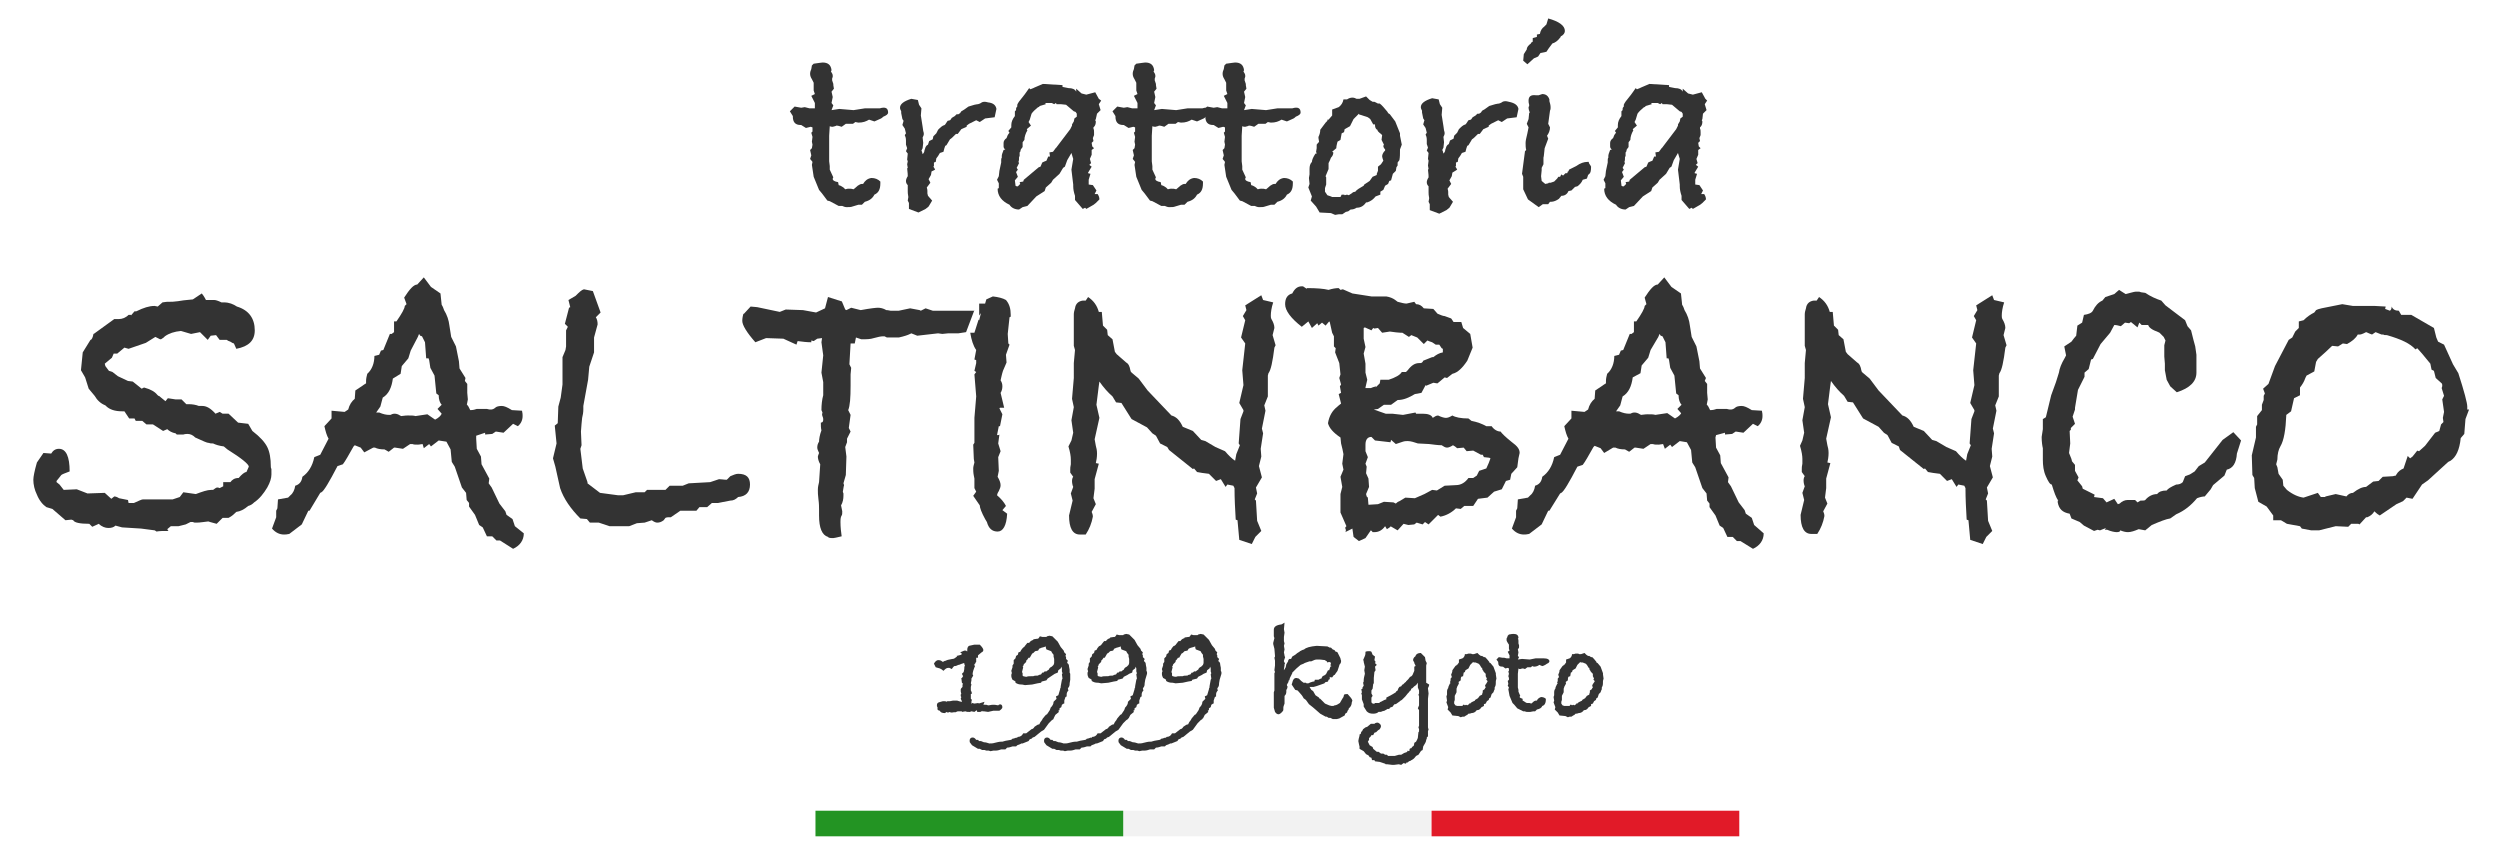 <?xml version="1.0" encoding="utf-8"?>
<!-- Generator: Adobe Illustrator 27.2.0, SVG Export Plug-In . SVG Version: 6.00 Build 0)  -->
<svg version="1.1" id="レイヤー_1" xmlns="http://www.w3.org/2000/svg" xmlns:xlink="http://www.w3.org/1999/xlink" x="0px"
	 y="0px" width="420px" height="144.4px" viewBox="0 0 420 144.4" style="enable-background:new 0 0 420 144.4;"
	 xml:space="preserve">
<style type="text/css">
	.st0{fill:#333333;}
	.st1{fill:#E11A28;}
	.st2{fill:#F2F2F2;}
	.st3{fill:#239423;}
</style>
<g>
	<g>
		<path class="st0" d="M149.2,18.9c0,0.3-0.3,0.5-0.8,0.7c-0.1,0.1-0.3,0.3-0.6,0.4c-0.4,0.2-0.7,0.3-0.9,0.4l-0.9-0.3
			c-0.5,0.3-1,0.5-1.8,0.5l-0.5-0.1l-0.4,0.3h-1.2l-0.7,0.5c-0.3-0.1-0.6-0.2-0.9-0.2c-0.1,0.1-0.3,0.1-0.6,0.2
			c-0.1,0-0.3,0-0.5-0.1l-0.1,1.6V24v1.5l0,1.6l0.1,0.8l0,0.6l0.6,1.3c-0.1,0.1-0.1,0.2-0.1,0.3c0,0.2,0.3,0.4,0.9,0.5l0.1,0.5
			l0.3,0.1l0.5,0.3l0.3,0.3c0.3-0.1,0.5-0.1,0.6-0.1c0.3,0,0.5,0,0.8,0.1c0.1-0.1,0.4-0.3,0.7-0.6c0.3-0.2,0.5-0.3,0.7-0.3
			c0,0,0.1,0,0.1,0c0.1,0,0.1,0,0.1,0c0.3-0.5,0.7-0.9,1.4-1c0.6,0,1.1,0.2,1.5,0.6v0.3c0,1-0.3,1.6-1,1.9c-0.3,0.6-0.8,1-1.6,1.2
			l-0.5,0.5h-0.6l-1,0.3c-0.2,0.1-0.6,0.1-1,0.1c-0.2,0-0.5-0.1-0.7-0.2h-0.6l-1.5-0.8l-0.4-0.1l-0.9-1.2l-0.5-0.6l-0.9-2.2l-0.3-2
			l0.1-0.5l-0.4-0.5l0.2-0.6l-0.2-0.9l0.3-0.3l0.1-0.6l-0.1-0.5l0.1-0.8l-0.2-0.7l0.2-0.2v-0.7l-0.3-0.1l-0.8,0.2l-0.8-0.5h-0.1
			c-0.9,0-1.3-0.5-1.3-1.4v-0.1l-0.5-0.8l0.8-0.8l1.1,0.2l0.6-0.1l0.8,0.2h0.9v-0.9l-0.6-1.2l0.6-0.3l-0.2-0.6l0-1.3l-0.3-0.6
			c-0.2-0.3-0.3-0.6-0.3-0.9c0-0.3,0.1-0.6,0.2-0.8l0.1-0.6l0.3-0.3c0.8-0.1,1.3-0.2,1.5-0.2c0.9,0,1.4,0.4,1.5,1.3l-0.1,0.2
			c0.2,0.3,0.3,0.5,0.3,0.7c0,0,0,0.1,0,0.2l-0.1,0.3l0,0.3l0.2,0.6l0,0.2l0.1,0.6l-0.4,0.5l0.2,0.9l-0.2,1l0.3,0.4l-0.3,0.8
			l1.3-0.2l2.4,0.2l1.9-0.3l0.6,0l0.2,0h1.7C148.8,17.9,149.2,18.2,149.2,18.9z"/>
		<path class="st0" d="M167.4,18.3l-0.3,1.4l-1.6,0.2l-0.9,0.6l-0.6-0.3l-0.6,0.3l-0.6,0.3l-0.4,0.3l0,0.2l-0.9,0.4l-0.6,0.8h-0.3
			c-0.5,0.5-0.8,0.8-1,0.9l-0.6,1l-0.2,0.1c-0.1,0.2-0.2,0.6-0.3,1l-0.6,0.2l-0.3,0.5l-0.3,0.4l-0.1,0.6l-0.3,0.1v0.6l-0.1,0.1
			c0.1,0.1,0.2,0.3,0.3,0.5l-0.6,0.3l-0.1,0.6l-0.4,0.7l0.3,0.6l-0.6,0.8c0.1,0.3,0.1,0.5,0.1,0.6c0,0,0,0.1,0,0.2
			c0,0.1,0,0.2,0,0.2l0.1,0.4l0.7,0.8l-0.6,1l-0.5,0.4l-1.2,0.6l-1.6-0.6v-1l-0.2-0.4l0.1-0.6c-0.1-0.5-0.1-0.8-0.1-1
			c0-0.1,0-0.2,0-0.3c0-0.1,0-0.2,0-0.3l0-0.4c-0.2-0.2-0.3-0.4-0.3-0.7c0-0.2,0.1-0.5,0.3-0.8c0-0.1,0-0.6-0.1-1.3l0.1-0.1
			l-0.1-0.6l0.1-0.5l-0.1-0.3l0.1-1l-0.3-0.4l0.2-0.5l-0.2-0.6c0-0.2,0-0.4,0-0.7c0-0.4-0.1-0.7-0.2-0.9l0.2-0.3l-0.2-0.8l-0.4-0.6
			l0.2-0.7l-0.2-0.3l-0.2-1v-0.3c-0.1-0.2-0.2-0.4-0.2-0.6c0-0.6,0.6-1.1,1.9-1.5l1.1,0.2l0.2,0.8l0.4,0.6l-0.1,1.2
			c0.1,0.6,0.2,1.2,0.3,1.9l0.1,0.7c0,0.1,0.1,0.2,0.1,0.5c0,0.2-0.1,0.4-0.2,0.6l0.1,0.9l-0.1,0.9l-0.2,0.4l0.1,0.2l0.1,0.4
			c0.2-0.2,0.3-0.4,0.3-0.6l0.2-0.6c0.1-0.2,0.2-0.3,0.4-0.4l0.2-0.6l0.6-0.3l0.1-0.5l0.5-0.5l0.3-0.6c0.4-0.4,0.7-0.7,1.1-0.8
			l0.1-0.1l0.4-0.6l0.4-0.1l0.1-0.1l0.2-0.3l0.5-0.3l0.3-0.3l0.3,0l0.3-0.2l0.2-0.3l0.5-0.3l0.7-0.5l1-0.3c0.4-0.1,0.6-0.1,0.6-0.1
			v0c0,0,0,0,0,0h0c0.1,0,0.3-0.1,0.5-0.2c0.1-0.1,0.3-0.2,0.6-0.2c0.1,0,0.3,0,0.6,0.1C166.9,17.3,167.3,17.7,167.4,18.3z"/>
		<path class="st0" d="M185,16.9l-0.4,0.6l0.3,1l-0.6,0.6l-0.2,0.9l-0.1,0.2l0.1,0.2c0,0.4-0.1,0.7-0.3,0.9l-0.1,0.1v0.2
			c0.1,0.2,0.1,0.4,0.1,0.6c0,0.1,0,0.2,0,0.3l0,0.2l-0.2,0.5l0.1,0.5l-0.3,0.3l0.1,0.6l0.3,0.3l-0.4,0.3V26l-0.3,0.7l0.2,0.7
			l-0.3,0.3l0.4,0.3l-0.6,1l0,0.1l0.4,0.1l-0.3,1v0.2c0,0.2,0,0.4,0,0.5l0,0.1l0.7,0.1l0.6,0.9l-0.3,0.6l0.5,0
			c0.2,0.3,0.3,0.6,0.3,0.9l-0.6,0.6c-0.2,0.2-0.5,0.4-0.9,0.6l-0.7,0.4l-0.2-0.2l-0.4,0.2l-1.3-1.5v-0.7c-0.2-0.6-0.3-1.1-0.3-1.6
			V31l-0.3-2.5l0.3-1.8l-0.3-1l-0.7,1.2l-0.4,1.1l-0.3,0.2l-0.6,1l-1.1,1l-0.3,0.5l-0.9,0.8l-0.2,0.6l-1.4,0.9l-1.5,1.6l-0.8,0.2
			l-0.6,0.4c-0.7,0-1.3-0.3-1.6-0.8c-1.3-0.6-2-1.5-2-2.7l0.2-0.1l0-0.3l0-0.5l-0.3-0.6l0.3-0.6l0.1-0.9l0.3-1.4c0,0,0-0.1,0-0.2
			c0-0.1,0-0.1,0-0.2c0-0.1,0-0.3,0.1-0.4c0-0.1,0-0.2,0-0.3c0-0.2,0.1-0.5,0.3-1l0.3-0.1c-0.2-0.1-0.3-0.3-0.3-0.5
			c0-0.1,0-0.2,0-0.3c0-0.1,0-0.2,0-0.3c0-0.3,0.2-0.6,0.5-0.8c0.1-0.3,0.2-0.6,0.5-0.9l-0.2-0.3l0.5-0.6V21c0-0.5,0.2-1,0.6-1.5
			l0-0.8l0.2-0.2c0,0,0-0.1,0-0.1c0-0.1,0-0.1,0-0.1c0-0.2,0.1-0.3,0.2-0.4v-0.3c0.1-0.3,0.4-0.7,0.9-1.3c0.5-0.6,0.8-1.1,1.1-1.5
			l0.2,0.2l0.5-0.2l0.2-0.1l1.4-0.6l3.3,0.2v0.3l1,0.2c0.7,0,1.1,0.2,1.3,0.6c0-0.1,0-0.2,0-0.3c0-0.1,0-0.1,0-0.2l0.9,0.8l0.8,0.2
			l1.5-0.4l0.6,1.1L185,16.9z M180.9,19.1l-0.2-0.3l-0.3-0.1l-1.3-1.1l-0.9-0.1h-0.7l-0.1-0.2l-0.3,0.2l-0.4-0.2h-1.1l0.1,0.2
			l-1,0.3l-0.2,0.2l-0.1,0c-0.5,0.4-0.9,0.8-1.1,1.1l-0.3,1l-0.2,0.4l0.4,0.6l-0.7,0.6l0.1,0.2c-0.3,0.5-0.5,1.1-0.5,1.6l-0.3,0.4
			l0,0.8l-0.3,0.4l-0.1,0.4l-0.1,0.1v0.6l-0.1,0.2c0,0.3,0,0.6-0.1,0.8l0.1,0.2l-0.4,0.8l0.2,0.3l-0.3,0.4l0.3,0.8l-0.5,0.6l0.1,0.8
			v0.1l0.2,0.1l0.2,0c0.1-0.1,0.3-0.3,0.4-0.4l-0.1-0.3l0.6-0.1l0.1-0.3l2.5-2.1l0.3-0.1l0.3-0.7c0.2-0.1,0.4-0.2,0.7-0.3l0.3-0.7
			l0.3,0l-0.1-0.7l0.6-0.1c0.1-0.1,0.2-0.3,0.3-0.4c0.1-0.2,0.3-0.3,0.4-0.5l2.2-2.9l0.3-0.6l0-0.2l0.3-0.5l0.1-0.5l0.4-0.3
			L180.9,19.1z"/>
		<path class="st0" d="M203.4,18.9c0,0.3-0.3,0.5-0.8,0.7c-0.1,0.1-0.3,0.3-0.6,0.4c-0.4,0.2-0.7,0.3-0.9,0.4l-0.9-0.3
			c-0.5,0.3-1,0.5-1.8,0.5l-0.5-0.1l-0.4,0.3h-1.2l-0.7,0.5c-0.3-0.1-0.6-0.2-0.9-0.2c-0.1,0.1-0.3,0.1-0.6,0.2
			c-0.1,0-0.3,0-0.5-0.1l-0.1,1.6V24v1.5l0,1.6l0.1,0.8l0,0.6l0.6,1.3c-0.1,0.1-0.1,0.2-0.1,0.3c0,0.2,0.3,0.4,0.9,0.5l0.1,0.5
			l0.3,0.1l0.5,0.3l0.3,0.3c0.3-0.1,0.5-0.1,0.6-0.1c0.3,0,0.5,0,0.8,0.1c0.1-0.1,0.4-0.3,0.7-0.6c0.3-0.2,0.5-0.3,0.7-0.3
			c0,0,0.1,0,0.1,0c0.1,0,0.1,0,0.1,0c0.3-0.5,0.7-0.9,1.4-1c0.6,0,1.1,0.2,1.5,0.6v0.3c0,1-0.3,1.6-1,1.9c-0.3,0.6-0.8,1-1.6,1.2
			l-0.5,0.5h-0.6l-1,0.3c-0.2,0.1-0.6,0.1-1,0.1c-0.2,0-0.5-0.1-0.7-0.2h-0.6l-1.5-0.8l-0.4-0.1l-0.9-1.2l-0.5-0.6l-0.9-2.2l-0.3-2
			l0.1-0.5l-0.4-0.5l0.2-0.6l-0.2-0.9l0.3-0.3l0.1-0.6l-0.1-0.5l0.1-0.8l-0.2-0.7l0.2-0.2v-0.7l-0.3-0.1l-0.8,0.2l-0.8-0.5h-0.1
			c-0.9,0-1.3-0.5-1.3-1.4v-0.1l-0.5-0.8l0.8-0.8l1.1,0.2l0.6-0.1l0.8,0.2h0.9v-0.9l-0.6-1.2l0.6-0.3l-0.2-0.6l0-1.3l-0.3-0.6
			c-0.2-0.3-0.3-0.6-0.3-0.9c0-0.3,0.1-0.6,0.2-0.8l0.1-0.6l0.3-0.3c0.8-0.1,1.3-0.2,1.5-0.2c0.9,0,1.4,0.4,1.5,1.3l-0.1,0.2
			c0.2,0.3,0.3,0.5,0.3,0.7c0,0,0,0.1,0,0.2l-0.1,0.3l0,0.3l0.2,0.6l0,0.2l0.1,0.6l-0.4,0.5l0.2,0.9l-0.2,1l0.3,0.4l-0.3,0.8
			l1.3-0.2l2.4,0.2l1.9-0.3l0.6,0l0.2,0h1.7C202.9,17.9,203.4,18.2,203.4,18.9z"/>
		<path class="st0" d="M218.5,18.9c0,0.3-0.3,0.5-0.8,0.7c-0.1,0.1-0.3,0.3-0.6,0.4c-0.4,0.2-0.7,0.3-0.9,0.4l-0.9-0.3
			c-0.5,0.3-1,0.5-1.8,0.5l-0.5-0.1l-0.4,0.3h-1.2l-0.7,0.5c-0.3-0.1-0.6-0.2-0.9-0.2c-0.1,0.1-0.3,0.1-0.6,0.2
			c-0.1,0-0.3,0-0.5-0.1l-0.1,1.6V24v1.5l0,1.6l0.1,0.8l0,0.6l0.6,1.3c-0.1,0.1-0.1,0.2-0.1,0.3c0,0.2,0.3,0.4,0.9,0.5l0.1,0.5
			l0.3,0.1l0.5,0.3l0.3,0.3c0.3-0.1,0.5-0.1,0.6-0.1c0.3,0,0.5,0,0.8,0.1c0.1-0.1,0.4-0.3,0.7-0.6c0.3-0.2,0.5-0.3,0.7-0.3
			c0,0,0.1,0,0.1,0c0.1,0,0.1,0,0.1,0c0.3-0.5,0.7-0.9,1.4-1c0.6,0,1.1,0.2,1.5,0.6v0.3c0,1-0.3,1.6-1,1.9c-0.3,0.6-0.8,1-1.6,1.2
			l-0.5,0.5h-0.6l-1,0.3c-0.2,0.1-0.6,0.1-1,0.1c-0.2,0-0.5-0.1-0.7-0.2h-0.6l-1.5-0.8l-0.4-0.1l-0.9-1.2l-0.5-0.6l-0.9-2.2l-0.3-2
			l0.1-0.5l-0.4-0.5l0.2-0.6l-0.2-0.9l0.3-0.3l0.1-0.6l-0.1-0.5l0.1-0.8l-0.2-0.7l0.2-0.2v-0.7l-0.3-0.1l-0.8,0.2l-0.8-0.5h-0.1
			c-0.9,0-1.3-0.5-1.3-1.4v-0.1l-0.5-0.8l0.8-0.8l1.1,0.2l0.6-0.1l0.8,0.2h0.9v-0.9l-0.6-1.2l0.6-0.3l-0.2-0.6l0-1.3l-0.3-0.6
			c-0.2-0.3-0.3-0.6-0.3-0.9c0-0.3,0.1-0.6,0.2-0.8l0.1-0.6l0.3-0.3c0.8-0.1,1.3-0.2,1.5-0.2c0.9,0,1.4,0.4,1.5,1.3l-0.1,0.2
			c0.2,0.3,0.3,0.5,0.3,0.7c0,0,0,0.1,0,0.2l-0.1,0.3l0,0.3l0.2,0.6l0,0.2l0.1,0.6l-0.4,0.5l0.2,0.9l-0.2,1l0.3,0.4l-0.3,0.8
			l1.3-0.2l2.4,0.2l1.9-0.3l0.6,0l0.2,0h1.7C218.1,17.9,218.5,18.2,218.5,18.9z"/>
		<path class="st0" d="M235.5,24.3l-0.3,0.8c0,0.7,0,1.3-0.1,1.8l-0.3,0.4v0.5l-0.2,0.3l-0.1,0.6l-0.5,0.5l-0.3,1.1l-0.3,0.1
			l-0.2,0.5l-0.5,0.3l-0.3,0.7l-0.5,0.3l0,0.5l-0.8,0.3c-0.4,0.5-0.8,0.8-1.4,1l-0.2,0c-0.4,0.6-0.9,0.9-1.6,0.9
			c-0.3,0.2-0.6,0.3-1,0.3l-0.4,0.3l-0.4,0.1l-0.6,0.4h-0.6l-0.6,0.1l-0.7-0.3l-1.9-0.1l-0.6-1l-0.9-1l0.2-0.7l-0.6-1.5l0.2-0.6
			l-0.1-1l0.1-0.6c0-0.4,0-0.7,0-0.9c0-0.5,0.1-0.9,0.4-1.2c0-0.3,0.2-0.8,0.6-1.4h0.2l-0.1-0.3l0.1-0.6v-0.6
			c0.2-0.3,0.4-0.4,0.4-0.5l-0.1-0.6v-0.2c0.2-0.4,0.3-0.8,0.3-1.2l0.9-1.2c0.1-0.1,0.2-0.2,0.3-0.3l0-0.2h0.2l0.6-0.7l0-1l1.1-0.4
			c0.4-0.3,0.7-0.7,0.8-1.3h0.6c0.3-0.2,0.6-0.3,0.9-0.3c0.3,0,0.5,0.1,0.7,0.2l0.5,0l1.1-0.4l0.6,0.6l0.5,0.3h0.3l0.6,0.3h0.3
			c0.4,0.3,0.8,0.8,1.3,1.4l0.1,0.2l0.3,0.2l0.9,1.2l0.8,2v0.4L235.5,24.3z M232.7,25.3l0-0.2c-0.2-0.2-0.3-0.4-0.3-0.6l0.1-0.2
			l-0.4-0.8l0.1-0.8l-0.2-0.2c-0.4-0.3-0.6-0.5-0.6-0.7c-0.3-0.1-0.4-0.4-0.4-0.9l-0.3,0l-0.5-0.9l-0.4-0.3l-0.9-0.3l-0.3-0.1
			c-0.2,0-0.3-0.1-0.3-0.2l-0.9,0.9l-0.6,1.2l-0.9,0.5l-0.1,0.5l-0.4,0.2l-0.2,1.1l-0.5,0.3c-0.1,0.4-0.2,0.8-0.2,1.1l-0.7,0.6
			l0.2,0.1c0,0.3-0.1,0.6-0.4,0.9c-0.1,0.3-0.2,0.5-0.4,0.9v0.3v0.2v0.5l-0.5,1.2l0.1,0.2v1.2l-0.2,0.6l0,0.6l0.4,0.6l0.6,0.2
			l0.2,0.1h0.3h1.1l0.2-0.4h0.2c0.2,0,0.3,0,0.3,0.1l0.4-0.1l0.3,0.1l0.6-0.4l0.1-0.1l0.4-0.1c0.2-0.3,0.7-0.6,1.4-1l0.1-0.2
			l0.9-0.6l0.5-0.7l0.7-0.3l0-0.2l0.2-0.5V28l0.5-0.4l0.2-0.3l0.2-0.3c-0.1-0.3-0.2-0.6-0.2-0.7c0-0.3,0.1-0.5,0.3-0.8L232.7,25.3z"
			/>
		<path class="st0" d="M255.1,18.3l-0.3,1.4l-1.6,0.2l-0.9,0.6l-0.6-0.3l-0.6,0.3l-0.6,0.3l-0.4,0.3l0,0.2l-0.9,0.4l-0.6,0.8h-0.3
			c-0.5,0.5-0.8,0.8-1,0.9l-0.6,1l-0.2,0.1c-0.1,0.2-0.2,0.6-0.3,1l-0.6,0.2l-0.3,0.5l-0.3,0.4l-0.1,0.6l-0.3,0.1v0.6l-0.1,0.1
			c0.1,0.1,0.2,0.3,0.3,0.5L244,29l-0.1,0.6l-0.4,0.7l0.3,0.6l-0.6,0.8c0.1,0.3,0.1,0.5,0.1,0.6c0,0,0,0.1,0,0.2c0,0.1,0,0.2,0,0.2
			l0.1,0.4l0.7,0.8l-0.6,1l-0.5,0.4l-1.2,0.6l-1.6-0.6v-1l-0.2-0.4l0.1-0.6c-0.1-0.5-0.1-0.8-0.1-1c0-0.1,0-0.2,0-0.3
			c0-0.1,0-0.2,0-0.3l0-0.4c-0.2-0.2-0.3-0.4-0.3-0.7c0-0.2,0.1-0.5,0.3-0.8c0-0.1,0-0.6-0.1-1.3l0.1-0.1l-0.1-0.6L240,27l-0.1-0.3
			l0.1-1l-0.3-0.4l0.2-0.5l-0.2-0.6c0-0.2,0-0.4,0-0.7c0-0.4-0.1-0.7-0.2-0.9l0.2-0.3l-0.2-0.8l-0.4-0.6l0.2-0.7l-0.2-0.3l-0.2-1
			v-0.3c-0.1-0.2-0.2-0.4-0.2-0.6c0-0.6,0.6-1.1,1.9-1.5l1.1,0.2l0.2,0.8l0.4,0.6l-0.1,1.2c0.1,0.6,0.2,1.2,0.3,1.9l0.1,0.7
			c0,0.1,0.1,0.2,0.1,0.5c0,0.2-0.1,0.4-0.2,0.6l0.1,0.9l-0.1,0.9l-0.2,0.4l0.1,0.2l0.1,0.4c0.2-0.2,0.3-0.4,0.3-0.6l0.2-0.6
			c0.1-0.2,0.2-0.3,0.4-0.4l0.2-0.6l0.6-0.3l0.1-0.5l0.5-0.5l0.3-0.6c0.4-0.4,0.7-0.7,1.1-0.8l0.1-0.1l0.4-0.6l0.4-0.1l0.1-0.1
			l0.2-0.3l0.5-0.3l0.3-0.3l0.3,0l0.3-0.2l0.2-0.3l0.5-0.3l0.7-0.5l1-0.3c0.4-0.1,0.6-0.1,0.6-0.1v0c0,0,0,0,0,0h0
			c0.1,0,0.3-0.1,0.5-0.2c0.1-0.1,0.3-0.2,0.6-0.2c0.1,0,0.3,0,0.6,0.1C254.5,17.3,255,17.7,255.1,18.3z"/>
		<path class="st0" d="M267.3,28c0,0.7-0.1,1.1-0.3,1.2l-0.2,0.2l-0.2,0.6l-0.7,0.2c-0.2,0.5-0.5,0.8-0.9,1.1l-0.4,0.1l-0.6,0.6
			l-0.5,0.1c-0.2,0.5-0.6,0.8-1.2,0.8c-0.1,0.1-0.2,0.3-0.4,0.5c-0.4,0.3-0.9,0.5-1.3,0.5l-0.2,0l-0.3,0.4h-0.9l-0.7,0.5l-1.8-1.3
			l-0.8-1.7l0-2.1l-0.2-0.5l0.5-3.8l0.2-0.2c-0.1-0.4-0.1-0.8-0.1-1.2c0-0.3,0.1-0.8,0.3-1.6l0.2-1c-0.1-0.2-0.2-0.4-0.3-0.6
			l0.3-0.8l0.1-1l0.1-0.1c-0.1-0.3-0.2-0.5-0.2-0.9c0-0.1,0.1-0.1,0.1-0.2c0-0.1,0-0.2,0-0.2c-0.1-0.3-0.1-0.5-0.1-0.7
			c0-0.7,0.4-1,1.2-0.9h0.5c0.3-0.1,0.6-0.2,0.6-0.2c0.6,0,1,0.3,1.2,0.9V17c0.1,0.3,0.2,0.7,0.2,1c0,0.3,0,0.4-0.1,0.6l-0.3,2.2
			l0.3,0.6c0,0.5-0.2,1-0.5,1.4l0.2,0.5l-0.6,1.6c-0.1,0.7-0.1,1.3-0.2,1.6v1.1l-0.3,0.6l0,0.4l-0.1,1l0.1,0.8l0.6,0.5l0.5-0.1
			l0.1-0.1l0.3,0l0.6-0.2l0.5-0.5l0.2-0.3l0.3,0l0.1-0.2l0.1-0.2l0.3,0.2l0.4-0.4l0.3,0l0.1-0.3l0.1,0l0.1-0.3l0.4-0.2l0.8-0.4
			c0.7-0.5,1.3-0.7,1.9-0.7h0.2C266.9,27.5,267.2,27.7,267.3,28z M262.9,5.2c0,0.3-0.2,0.7-0.7,0.9v0.1c-0.5,0.7-1,1-1.4,1.1
			l-0.6,0.8l-0.4,0.6l-1,0.2l-0.4,0.6l-0.7,0.3l-1.1,1l-0.7-0.6l0.1-1.1l0.5-0.8c0-0.4,0.3-0.7,0.7-1V7.2l0.3-0.2l0-0.6l0.7-0.2V5.8
			l0.5-0.1c0.1-0.6,0.4-1,0.7-1.2l0.1-0.1l0.3-0.3l0.3-1C261.9,3.6,262.9,4.3,262.9,5.2z"/>
		<path class="st0" d="M286.8,16.9l-0.4,0.6l0.3,1l-0.6,0.6L286,20l-0.1,0.2l0.1,0.2c0,0.4-0.1,0.7-0.3,0.9l-0.1,0.1v0.2
			c0.1,0.2,0.1,0.4,0.1,0.6c0,0.1,0,0.2,0,0.3l0,0.2l-0.2,0.5l0.1,0.5l-0.3,0.3l0.1,0.6l0.3,0.3l-0.4,0.3V26l-0.3,0.7l0.2,0.7
			l-0.3,0.3l0.4,0.3l-0.6,1l0,0.1l0.4,0.1l-0.3,1v0.2c0,0.2,0,0.4,0,0.5l0,0.1l0.7,0.1l0.6,0.9l-0.3,0.6l0.5,0
			c0.2,0.3,0.3,0.6,0.3,0.9l-0.6,0.6c-0.2,0.2-0.5,0.4-0.9,0.6l-0.7,0.4l-0.2-0.2l-0.4,0.2l-1.3-1.5v-0.7c-0.2-0.6-0.3-1.1-0.3-1.6
			V31l-0.3-2.5l0.3-1.8l-0.3-1l-0.7,1.2l-0.4,1.1l-0.3,0.2l-0.6,1l-1.1,1l-0.3,0.5l-0.9,0.8l-0.2,0.6l-1.4,0.9l-1.5,1.6l-0.8,0.2
			l-0.6,0.4c-0.7,0-1.3-0.3-1.6-0.8c-1.3-0.6-2-1.5-2-2.7l0.2-0.1l0-0.3l0-0.5l-0.3-0.6l0.3-0.6l0.1-0.9l0.3-1.4c0,0,0-0.1,0-0.2
			c0-0.1,0-0.1,0-0.2c0-0.1,0-0.3,0.1-0.4c0-0.1,0-0.2,0-0.3c0-0.2,0.1-0.5,0.3-1l0.3-0.1c-0.2-0.1-0.3-0.3-0.3-0.5
			c0-0.1,0-0.2,0-0.3c0-0.1,0-0.2,0-0.3c0-0.3,0.2-0.6,0.5-0.8c0.1-0.3,0.2-0.6,0.5-0.9l-0.2-0.3l0.5-0.6V21c0-0.5,0.2-1,0.6-1.5
			l0-0.8l0.2-0.2c0,0,0-0.1,0-0.1c0-0.1,0-0.1,0-0.1c0-0.2,0.1-0.3,0.2-0.4v-0.3c0.1-0.3,0.4-0.7,0.9-1.3c0.5-0.6,0.8-1.1,1.1-1.5
			l0.2,0.2l0.5-0.2l0.2-0.1l1.4-0.6l3.3,0.2v0.3l1,0.2c0.7,0,1.1,0.2,1.3,0.6c0-0.1,0-0.2,0-0.3c0-0.1,0-0.1,0-0.2l0.9,0.8l0.8,0.2
			l1.5-0.4l0.6,1.1L286.8,16.9z M282.7,19.1l-0.2-0.3l-0.3-0.1l-1.3-1.1l-0.9-0.1h-0.7l-0.1-0.2l-0.3,0.2l-0.4-0.2h-1.1l0.1,0.2
			l-1,0.3l-0.2,0.2l-0.1,0c-0.5,0.4-0.9,0.8-1.1,1.1l-0.3,1l-0.2,0.4l0.4,0.6l-0.7,0.6l0.1,0.2c-0.3,0.5-0.5,1.1-0.5,1.6l-0.3,0.4
			l0,0.8l-0.3,0.4l-0.1,0.4l-0.1,0.1v0.6l-0.1,0.2c0,0.3,0,0.6-0.1,0.8l0.1,0.2l-0.4,0.8l0.2,0.3l-0.3,0.4l0.3,0.8l-0.5,0.6l0.1,0.8
			v0.1l0.2,0.1l0.2,0c0.1-0.1,0.3-0.3,0.4-0.4l-0.1-0.3l0.6-0.1l0.1-0.3l2.5-2.1l0.3-0.1l0.3-0.7c0.2-0.1,0.4-0.2,0.7-0.3l0.3-0.7
			l0.3,0l-0.1-0.7l0.6-0.1c0.1-0.1,0.2-0.3,0.3-0.4c0.1-0.2,0.3-0.3,0.4-0.5l2.2-2.9l0.3-0.6l0-0.2l0.3-0.5l0.1-0.5l0.4-0.3
			L282.7,19.1z"/>
	</g>
	<g>
		<path class="st0" d="M168.4,118.8c0,0.2-0.2,0.4-0.5,0.6l-1,0l-0.9,0.2l-0.7-0.1l-0.3,0l0.1-0.1l-0.4,0.2c-0.2,0-0.4,0-0.5,0
			c0,0-0.1-0.1-0.1-0.3l-0.4,0.3l-0.5-0.1c-0.1,0-0.1,0-0.2,0.1c-0.1,0-0.2,0-0.2,0c-0.2,0-0.4,0-0.6-0.1l-0.6,0.1l0-0.1l-0.3,0
			l-0.4,0l-0.5,0.2l-0.1-0.1c-0.1,0.1-0.2,0.1-0.4,0.1h-0.2l-0.1-0.1c-0.1,0-0.2,0.1-0.3,0.1c-0.1,0-0.2,0-0.3-0.1
			c0,0-0.1,0.1-0.1,0.1c-0.1,0-0.1,0.1-0.1,0.1c-0.5,0-0.8-0.1-0.9-0.4c-0.2,0-0.3-0.1-0.4-0.2v-0.4c-0.1-0.1-0.1-0.2-0.1-0.3
			c0-0.3,0.1-0.4,0.3-0.5l0.7-0.2c0.1,0,0.1,0,0.2,0c0.2,0,0.3,0,0.4,0.1c0,0,0.1-0.1,0.2-0.1l0.4,0l0.5-0.1l0.7,0
			c0.3,0.1,0.6,0.2,0.8,0.2l0-0.1l-0.2-0.4l0.1-0.3c-0.1-0.1-0.1-0.2-0.1-0.3c0-0.1,0-0.2,0.1-0.2c-0.1-0.3-0.1-0.5-0.1-0.7
			c0-0.2,0.1-0.3,0.3-0.5l0-0.4c0,0,0.1-0.1,0.1-0.1c0,0-0.1-0.1-0.2-0.2l-0.1-0.8l0.1,0l0.2-0.3l-0.2-0.4l0.3-0.3l0.1-0.5v-0.1
			c0-0.2,0-0.3,0.1-0.5c0-0.1-0.1-0.2-0.1-0.2c0,0,0,0,0-0.1c0,0,0-0.1,0-0.1l-0.1,0c0,0-0.2,0.1-0.3,0.1l-0.5,0.2h-0.1
			c-0.2,0.1-0.4,0.2-0.6,0.2h-0.1c-0.1,0.1-0.3,0.3-0.4,0.5l-0.4-0.2l-0.2,0c-0.3,0-0.5,0.2-0.8,0.5c-0.2-0.2-0.4-0.3-0.6-0.4
			l-0.7-0.2l-0.3-0.6c0.2-0.4,0.5-0.6,0.7-0.6c0.1,0,0.3,0,0.5,0.1l0.3,0.2c0.2-0.1,0.3-0.2,0.5-0.2c0.1-0.1,0.5-0.2,1.1-0.3h0.1
			c0.1,0,0.3-0.1,0.4-0.2c0.1-0.1,0.3-0.2,0.3-0.2l-0.1-0.1l0.8-0.2l0.1-0.2c-0.1,0-0.1-0.1-0.3-0.2l0.7-0.3h0.3l0.1,0.1
			c0.1,0,0.1,0,0.1,0.1c0-0.1,0-0.2,0-0.4c0-0.2,0.1-0.5,0.3-0.6l0.9-0.2h0.9c0.4,0.4,0.6,0.7,0.6,0.9c0,0.2-0.1,0.3-0.3,0.4
			l-0.6,0.5c0,0,0,0,0,0.1c0,0,0,0.1,0,0.1c0,0,0,0,0,0.1c0,0,0,0.1,0,0.1l-0.1,0l-0.2,0l0,0.7l-0.1,0.1c0,0.1,0,0.1-0.1,0.2
			l-0.1,0.1c0,0,0,0,0,0.1c0,0.1,0,0.1,0.1,0.2c-0.1,0.2-0.2,0.5-0.3,0.8c-0.1,0.3-0.1,0.5-0.1,0.6l0.1,0.2l-0.3,0.5l0,0.3l-0.1,0.5
			l0.1,0.2l-0.1,0.4c0,0.2,0,0.3,0,0.4c0,0.1,0,0.1,0,0.2c0.1,0.1,0.1,0.3,0.2,0.5l-0.2,0.1v0c0,0.1,0,0.2,0,0.4c0,0.2,0,0.3,0,0.4
			l0.2,0.2c-0.1,0.1-0.1,0.2-0.1,0.4l0-0.1l0,0.4l0.1-0.2l0.4,0.1l0.7-0.1l0,0.1l1-0.3l-0.2,0.5c0.1,0,0.2,0,0.3,0
			c0.2,0,0.3,0,0.5,0.1h0.1c0.4-0.1,0.7-0.1,0.8-0.1s0.4,0,0.8,0.1l0.1-0.1C168.2,118.2,168.4,118.5,168.4,118.8z"/>
		<path class="st0" d="M179.8,114.2l-0.1,0.6l0,0.1c0,0.3-0.1,0.5-0.2,0.6l-0.1,0.2l0.1,0.3c-0.2,0.2-0.3,0.4-0.3,0.7
			c0,0.1,0,0.2,0,0.3l-0.2,0.1l-0.2,0.6v0.5h-0.1l-0.3,0.2l-0.1,0.4l-0.3,0.2l0,0.3l-0.2,0.1l0.1,0.2l-0.6,0.5l-0.3,0.6H177v0.1
			l-0.3,0.2c-0.2,0.2-0.4,0.4-0.5,0.5l-0.8,1.1l-0.5,0.3l-1.1,0.9l-0.3,0.1l-0.2,0.2l-0.3,0.1l-0.2,0.3l-1,0.4l-0.2,0
			c-0.3,0.2-0.5,0.2-0.7,0.3l-0.2,0.2l-0.6,0c-0.3,0.1-0.6,0.2-0.9,0.2l-0.3,0.3l-0.7,0c-0.3,0.1-0.6,0.2-0.9,0.2c0,0-0.1,0-0.1,0
			c-0.1,0-0.1,0-0.1,0l0,0c0,0-0.1,0-0.2,0l-0.5,0.1l-0.3-0.1l-0.4,0l-0.3-0.1l-0.4,0l-0.4-0.2l-0.3,0l-1-0.6l-0.3-0.4
			c-0.1-0.1-0.1-0.2-0.1-0.4c0-0.3,0.2-0.5,0.5-0.5c0.2,0,0.4,0.1,0.6,0.4l0.3,0l0.2,0.2l0.3,0l0.5,0.2c0.3,0,0.6,0.1,0.9,0.2
			c0.3,0,0.6,0,0.9-0.1c0.4-0.1,0.8-0.2,1.1-0.2h0.2c0.3-0.1,0.7-0.2,1.4-0.3c0.1,0,0.2-0.1,0.3-0.2c0.2,0,0.4-0.1,0.7-0.2v0.1
			l0.2-0.2c0.4,0,0.7-0.2,0.9-0.6l0.5,0l0.9-0.7c0.2,0,0.4-0.2,0.5-0.4l0.3-0.2c0.1-0.1,0.3-0.2,0.5-0.2l0.2-0.4
			c0.2-0.2,0.3-0.4,0.4-0.6l0.5-0.6l0.2-0.1l0.2-0.3l0.2-0.3c0.1-0.1,0.1-0.2,0.1-0.2c0,0,0.1-0.2,0.1-0.3c0.3-0.3,0.5-0.6,0.5-1
			l0.5-0.5l-0.1-0.4l0.4-0.2l0.3-1c0-0.2,0.1-0.3,0.1-0.3v-0.2l0.2-1.1l0.1-0.2l-0.1-0.7l0.1-0.2l-0.1-0.3v-0.5l-0.1-0.3l-0.1,0.3
			l-0.4,0.3l-0.1,0.4l-0.5,0.2l-0.3,0.2L176,114l-0.2,0.3l-0.8,0.2l-0.1,0.2l-0.6,0.1l-0.9,0.2l-1.2,0.1l-0.5-0.1h-0.1
			c-0.4,0-0.7-0.1-1-0.3l0-0.2c-0.1-0.1-0.3-0.2-0.5-0.3c-0.1-0.2-0.2-0.4-0.2-0.7c0-0.1,0-0.3,0.1-0.4l-0.1-0.4l0.2-0.6v-0.3
			l0.2-0.3l0-0.6l0.3-0.3l0.1-0.4l0.3-0.2l0.1-0.4l0.3-0.1c0.1-0.2,0.2-0.4,0.4-0.6c0,0,0.1-0.1,0.1-0.1c0.1-0.1,0.2-0.1,0.3-0.3
			l0.4-0.5h0.3c0.2-0.3,0.4-0.4,0.7-0.5l0-0.1c0.2,0,0.5-0.1,0.8-0.1l0,0c0.1-0.1,0.2-0.2,0.3-0.4l0.4,0.1l0.7,0l0.1-0.1l0.4-0.1
			l0.5,0.1l0.9,0.9l0.5,0.9l0.5,0.6l0.1,0.3l0.3,0.3l-0.1,0.3l0.1,0.2l0,0.3l0.3,0.3c0,0.1,0,0.1-0.1,0.2c0,0.1,0,0.1,0,0.2
			c0.2,0.1,0.3,0.3,0.3,0.6l0.1,0.5l0,0.2l0,0.3l0.1,0.2l0,0.3L179.8,114.2z M177.1,110.7l-0.1-0.4l0-0.3c-0.2-0.2-0.3-0.4-0.4-0.6
			l-0.8-0.3c-0.1-0.2-0.1-0.3-0.1-0.4l0-0.1c-0.5,0.2-0.8,0.2-0.9,0.3c-0.2,0-0.3,0.2-0.4,0.4l-0.5,0.1l-0.3,0.3l-0.2,0.1l-0.4,0.7
			l-0.2,0l-0.2,0.3l-0.2,0.2l0,0.2l-0.4,0.4l-0.1,0.3l-0.1,0.1l0.1,0.1l-0.2,0.8l0.1,0.2l0,0.3v0.1l0.1,0.1c0.3,0.1,0.5,0.1,0.6,0.1
			c0.1-0.1,0.5-0.1,1.1-0.1c0.2-0.1,0.4-0.1,0.8-0.1l0.1-0.1l0.4-0.1l0.2-0.3h0.2l0.2-0.2h0.3c0.1-0.1,0.2-0.2,0.4-0.3
			c0.1-0.3,0.3-0.4,0.5-0.5l0.3-0.3l0.1-0.3L177.1,110.7z"/>
		<path class="st0" d="M192.4,114.2l-0.1,0.6l0,0.1c0,0.3-0.1,0.5-0.2,0.6l-0.1,0.2l0.1,0.3c-0.2,0.2-0.3,0.4-0.3,0.7
			c0,0.1,0,0.2,0,0.3l-0.2,0.1l-0.2,0.6v0.5h-0.1l-0.3,0.2l-0.1,0.4l-0.3,0.2l0,0.3l-0.2,0.1l0.1,0.2l-0.6,0.5l-0.3,0.6h-0.1v0.1
			l-0.3,0.2c-0.2,0.2-0.4,0.4-0.5,0.5l-0.8,1.1l-0.5,0.3l-1.1,0.9l-0.3,0.1l-0.2,0.2l-0.3,0.1l-0.2,0.3l-1,0.4l-0.2,0
			c-0.3,0.2-0.5,0.2-0.7,0.3l-0.2,0.2l-0.6,0c-0.3,0.1-0.6,0.2-0.9,0.2l-0.3,0.3l-0.7,0c-0.3,0.1-0.6,0.2-0.9,0.2c0,0-0.1,0-0.1,0
			c-0.1,0-0.1,0-0.1,0l0,0c0,0-0.1,0-0.2,0l-0.5,0.1l-0.3-0.1l-0.4,0l-0.3-0.1l-0.4,0l-0.4-0.2l-0.3,0l-1-0.6l-0.3-0.4
			c-0.1-0.1-0.1-0.2-0.1-0.4c0-0.3,0.2-0.5,0.5-0.5c0.2,0,0.4,0.1,0.6,0.4l0.3,0l0.2,0.2l0.3,0l0.5,0.2c0.3,0,0.6,0.1,0.9,0.2
			c0.3,0,0.6,0,0.9-0.1c0.4-0.1,0.8-0.2,1.1-0.2h0.2c0.3-0.1,0.7-0.2,1.4-0.3c0.1,0,0.2-0.1,0.3-0.2c0.2,0,0.4-0.1,0.7-0.2v0.1
			l0.2-0.2c0.4,0,0.7-0.2,0.9-0.6l0.5,0l0.9-0.7c0.2,0,0.4-0.2,0.5-0.4l0.3-0.2c0.1-0.1,0.3-0.2,0.5-0.2l0.2-0.4
			c0.2-0.2,0.3-0.4,0.4-0.6l0.5-0.6l0.2-0.1l0.2-0.3l0.2-0.3c0.1-0.1,0.1-0.2,0.1-0.2c0,0,0.1-0.2,0.1-0.3c0.3-0.3,0.5-0.6,0.5-1
			l0.5-0.5l-0.1-0.4l0.4-0.2l0.3-1c0-0.2,0.1-0.3,0.1-0.3v-0.2l0.2-1.1l0.1-0.2l-0.1-0.7l0.1-0.2l-0.1-0.3v-0.5l-0.1-0.3l-0.1,0.3
			l-0.4,0.3l-0.1,0.4l-0.5,0.2l-0.3,0.2l-0.6,0.3l-0.2,0.3l-0.8,0.2l-0.1,0.2l-0.6,0.1l-0.9,0.2l-1.2,0.1l-0.5-0.1h-0.1
			c-0.4,0-0.7-0.1-1-0.3l0-0.2c-0.1-0.1-0.3-0.2-0.5-0.3c-0.1-0.2-0.2-0.4-0.2-0.7c0-0.1,0-0.3,0.1-0.4l-0.1-0.4l0.2-0.6v-0.3
			l0.2-0.3l0-0.6l0.3-0.3l0.1-0.4l0.3-0.2l0.1-0.4l0.3-0.1c0.1-0.2,0.2-0.4,0.4-0.6c0,0,0.1-0.1,0.2-0.1c0.1-0.1,0.2-0.1,0.3-0.3
			l0.4-0.5h0.3c0.2-0.3,0.4-0.4,0.7-0.5l0-0.1c0.2,0,0.5-0.1,0.8-0.1l0,0c0.1-0.1,0.2-0.2,0.3-0.4l0.4,0.1l0.7,0l0.1-0.1l0.4-0.1
			l0.5,0.1l0.9,0.9l0.5,0.9l0.5,0.6l0.1,0.3l0.3,0.3l-0.1,0.3l0.1,0.2l0,0.3l0.3,0.3c0,0.1,0,0.1-0.1,0.2c0,0.1,0,0.1,0,0.2
			c0.2,0.1,0.3,0.3,0.3,0.6l0.1,0.5l0,0.2l0,0.3l0.1,0.2l0,0.3L192.4,114.2z M189.7,110.7l-0.1-0.4l0-0.3c-0.2-0.2-0.3-0.4-0.4-0.6
			l-0.8-0.3c-0.1-0.2-0.1-0.3-0.1-0.4l0-0.1c-0.5,0.2-0.8,0.2-0.9,0.3c-0.2,0-0.3,0.2-0.4,0.4l-0.5,0.1l-0.3,0.3l-0.2,0.1l-0.4,0.7
			l-0.2,0l-0.2,0.3l-0.2,0.2l0,0.2l-0.4,0.4l-0.1,0.3l-0.1,0.1l0.1,0.1l-0.2,0.8l0.1,0.2l0,0.3v0.1l0.1,0.1c0.3,0.1,0.5,0.1,0.6,0.1
			c0.1-0.1,0.5-0.1,1.1-0.1c0.2-0.1,0.4-0.1,0.8-0.1l0.1-0.1l0.4-0.1l0.2-0.3h0.2l0.2-0.2h0.3c0.1-0.1,0.2-0.2,0.4-0.3
			c0.1-0.3,0.3-0.4,0.5-0.5l0.3-0.3l0.1-0.3L189.7,110.7z"/>
		<path class="st0" d="M204.9,114.2l-0.1,0.6l0,0.1c0,0.3-0.1,0.5-0.2,0.6l-0.1,0.2l0.1,0.3c-0.2,0.2-0.3,0.4-0.3,0.7
			c0,0.1,0,0.2,0,0.3l-0.2,0.1l-0.2,0.6v0.5h-0.1l-0.3,0.2l-0.1,0.4l-0.3,0.2l0,0.3l-0.2,0.1l0.1,0.2l-0.6,0.5l-0.3,0.6h-0.1v0.1
			l-0.3,0.2c-0.2,0.2-0.4,0.4-0.5,0.5l-0.8,1.1l-0.5,0.3l-1.1,0.9l-0.3,0.1l-0.2,0.2l-0.3,0.1l-0.2,0.3l-1,0.4l-0.2,0
			c-0.3,0.2-0.5,0.2-0.7,0.3l-0.2,0.2l-0.6,0c-0.3,0.1-0.6,0.2-0.9,0.2l-0.3,0.3l-0.7,0c-0.3,0.1-0.6,0.2-0.9,0.2c0,0-0.1,0-0.1,0
			c-0.1,0-0.1,0-0.1,0l0,0c0,0-0.1,0-0.2,0l-0.5,0.1l-0.3-0.1l-0.4,0l-0.3-0.1l-0.4,0l-0.4-0.2l-0.3,0l-1-0.6l-0.3-0.4
			c-0.1-0.1-0.1-0.2-0.1-0.4c0-0.3,0.2-0.5,0.5-0.5c0.2,0,0.4,0.1,0.6,0.4l0.3,0l0.2,0.2l0.3,0l0.5,0.2c0.3,0,0.6,0.1,0.9,0.2
			c0.3,0,0.6,0,0.9-0.1c0.4-0.1,0.8-0.2,1.1-0.2h0.2c0.3-0.1,0.7-0.2,1.4-0.3c0.1,0,0.2-0.1,0.3-0.2c0.2,0,0.4-0.1,0.7-0.2v0.1
			l0.2-0.2c0.4,0,0.7-0.2,0.9-0.6l0.5,0l0.9-0.7c0.2,0,0.4-0.2,0.5-0.4l0.3-0.2c0.1-0.1,0.3-0.2,0.5-0.2l0.2-0.4
			c0.2-0.2,0.3-0.4,0.4-0.6l0.5-0.6l0.2-0.1l0.2-0.3l0.2-0.3c0.1-0.1,0.1-0.2,0.1-0.2c0,0,0.1-0.2,0.1-0.3c0.3-0.3,0.5-0.6,0.5-1
			l0.5-0.5l-0.1-0.4l0.4-0.2l0.3-1c0-0.2,0.1-0.3,0.1-0.3v-0.2l0.2-1.1l0.1-0.2l-0.1-0.7l0.1-0.2l-0.1-0.3v-0.5l-0.1-0.3l-0.1,0.3
			l-0.4,0.3l-0.1,0.4l-0.5,0.2l-0.3,0.2l-0.6,0.3l-0.2,0.3l-0.8,0.2l-0.1,0.2l-0.6,0.1l-0.9,0.2l-1.2,0.1l-0.5-0.1h-0.1
			c-0.4,0-0.7-0.1-1-0.3l0-0.2c-0.1-0.1-0.3-0.2-0.5-0.3c-0.1-0.2-0.2-0.4-0.2-0.7c0-0.1,0-0.3,0.1-0.4l-0.1-0.4l0.2-0.6v-0.3
			l0.2-0.3l0-0.6l0.3-0.3l0.1-0.4l0.3-0.2l0.1-0.4l0.3-0.1c0.1-0.2,0.2-0.4,0.4-0.6c0,0,0.1-0.1,0.2-0.1c0.1-0.1,0.2-0.1,0.3-0.3
			l0.4-0.5h0.3c0.2-0.3,0.4-0.4,0.7-0.5l0-0.1c0.2,0,0.5-0.1,0.8-0.1l0,0c0.1-0.1,0.2-0.2,0.3-0.4l0.4,0.1l0.7,0l0.1-0.1l0.4-0.1
			l0.5,0.1l0.9,0.9l0.5,0.9l0.5,0.6l0.1,0.3l0.3,0.3l-0.1,0.3l0.1,0.2l0,0.3l0.3,0.3c0,0.1,0,0.1-0.1,0.2c0,0.1,0,0.1,0,0.2
			c0.2,0.1,0.3,0.3,0.3,0.6l0.1,0.5l0,0.2l0,0.3l0.1,0.2l0,0.3L204.9,114.2z M202.2,110.7l-0.1-0.4l0-0.3c-0.2-0.2-0.3-0.4-0.4-0.6
			l-0.8-0.3c-0.1-0.2-0.1-0.3-0.1-0.4l0-0.1c-0.5,0.2-0.8,0.2-0.9,0.3c-0.2,0-0.3,0.2-0.4,0.4l-0.5,0.1l-0.3,0.3l-0.2,0.1l-0.4,0.7
			l-0.2,0l-0.2,0.3l-0.2,0.2l0,0.2l-0.4,0.4l-0.1,0.3l-0.1,0.1l0.1,0.1l-0.2,0.8l0.1,0.2l0,0.3v0.1l0.1,0.1c0.3,0.1,0.5,0.1,0.6,0.1
			c0.1-0.1,0.5-0.1,1.1-0.1c0.2-0.1,0.4-0.1,0.8-0.1l0.1-0.1l0.4-0.1l0.2-0.3h0.2l0.2-0.2h0.3c0.1-0.1,0.2-0.2,0.4-0.3
			c0.1-0.3,0.3-0.4,0.5-0.5l0.3-0.3l0.1-0.3L202.2,110.7z"/>
		<path class="st0" d="M227.2,117.7l-0.1,0.3c0,0.4-0.2,0.8-0.5,1c0,0.2-0.1,0.3-0.2,0.4l-0.1,0.3l-0.3,0.2l-0.1,0.3l-0.9,0.5
			l-0.4,0.1l-0.7,0l-0.4-0.2h-0.3l-0.3-0.2l-0.2,0l-0.9-0.5l-0.8-0.7c-0.2-0.2-0.6-0.5-1.1-0.9l-0.5-0.7l-0.4-0.3l-0.1-0.2l-0.2-0.3
			c-0.2-0.2-0.4-0.5-0.7-0.8l-0.4-0.1L217,115l0.1-0.3c0.1-0.5,0.3-0.8,0.7-0.8l0.4,0.1l0.4,0.4l0.4,0.3h0.4l0.1,0.1
			c0.1,0,0.2,0,0.3,0c0.2-0.1,0.4-0.2,0.8-0.3l0.2,0l0.1-0.3h0.6c0.2-0.1,0.3-0.2,0.5-0.2h0c0-0.1,0.1-0.2,0.2-0.4l0.4-0.2l0.2-0.2
			l0.3-0.6h0.2c0.1-0.2,0.1-0.4,0.2-0.6l0.2-0.1l-0.2-0.1l0.1-0.4c0-0.1-0.1-0.1-0.3-0.2l-0.3,0.1l-0.1-0.2l-0.2-0.1l-0.1-0.1
			c-0.2,0-0.6-0.1-1-0.1v0h-0.1c-0.1,0-0.2,0-0.3,0c-0.2,0-0.5,0.1-0.9,0.3h-0.3c-0.6,0.2-0.9,0.3-1,0.4l-0.5,0.2l-0.7,0.6l-0.7,0.7
			l0,0.1l-0.4,0.8l-0.1,0.4l-0.1,0v0.1c0,0.1-0.1,0.2-0.1,0.3l-0.1,0.1l0,0.1l-0.1,0.1c0,0,0,0.1,0,0.1c0,0.1,0,0.1,0.1,0.2
			c0,0.3-0.1,0.5-0.2,0.6c0,0.1,0,0.1,0,0.2c0,0,0,0.1,0,0.1c0,0.3-0.1,0.5-0.2,0.6c-0.1,0.1-0.1,0.1-0.1,0.2v0.3v0.5v0.4
			c-0.1,0.3-0.2,0.5-0.2,0.7c0,0.2,0,0.2,0,0.3c0,0.2-0.1,0.3-0.3,0.5c-0.2,0.2-0.4,0.3-0.5,0.3c-0.2,0-0.4-0.1-0.6-0.4l-0.2-0.7
			v-0.4v-0.9V117v-0.7l0.1-0.3v-0.3c0-0.3,0-0.6,0-0.9c0-0.3,0-0.5,0-0.5v-0.4l0-0.2v-0.6l0.1-0.2l-0.1-0.3l0.1-0.8V111l-0.1-0.5
			l0.1-0.2l0-0.1l-0.1-1.2l-0.2-0.8v-0.2l0.2-0.8l-0.1-0.3l0-0.6c0-0.4,0-0.5,0-0.5c0-0.5,0.4-0.8,1.3-0.9l0.5-0.3l-0.1,1.1l0.1,0.6
			l-0.1,0.7l0,0.7l0.1,0.4l-0.1,0.4l0.1,0.6l-0.1,0.5l0.1,0.5v0.1l0.1,0.2l-0.2,0.6v0.1l0.2,0.4c-0.1,0-0.1,0.1-0.1,0.3l-0.1,0.6
			l0,0.2l0.3-0.5l0.1-0.5l0.3-0.5c0-0.2,0.1-0.3,0.2-0.4h0.3l0.2-0.4l0.5-0.3c0.2-0.2,0.5-0.4,0.7-0.5l0.1-0.1l0.4-0.2l0.3-0.1
			c0.3-0.3,1-0.5,2.1-0.6l1.8,0.1l0.4,0.2l0.2,0l0.4,0.4l0-0.1c0.2,0.1,0.3,0.2,0.4,0.4c0.1,0,0.1,0,0.1,0c0.1,0,0.1,0,0.2,0.1
			l0.5,1l0,0.1c0.1,0.2,0.1,0.3,0.1,0.4c0,0.2-0.1,0.4-0.3,0.6v0.1l-0.3,0.9l-0.5,0.7l-0.1,0l-0.3,0.4c-0.2,0-0.3,0-0.4-0.1v0.4
			l-0.2,0.1l-0.1,0.3l-0.4,0.1c-0.1,0-0.1,0.1-0.2,0.2c-1.1,0.4-1.7,0.6-1.8,0.6c0,0-0.1,0-0.3,0c-0.1,0-0.2,0-0.3,0
			c-0.1,0-0.1,0-0.1,0c0,0,0.1,0.2,0.3,0.5l0.3,0.2l0.4,0.7l0.6,0.4l0,0.1l0.2,0.1l0.3,0.3l0.5,0.5l0.7,0.3l0.4,0.1l0.3,0l0.2-0.1
			c0.3,0,0.6-0.2,0.9-0.4l0.4-0.7l0.2-0.3l0.1-0.4c0.2-0.1,0.4-0.1,0.6-0.1C226.8,117.1,227.1,117.3,227.2,117.7z"/>
		<path class="st0" d="M240.1,115c0,0.2-0.1,0.4-0.2,0.6l0,0.1l0.1,0.8l-0.1,0.9v0.4l0,0.3l0,1l0,0.2v0.7v0.5l0,0.2l0,1.5l0.1,0.4
			l-0.1,0.2v0.4l0,0.1l0,0.4l-0.2,0.2v0.2l-0.1,0.2c0,0.3-0.2,0.6-0.5,1.1L239,126c-0.1,0.1-0.2,0.1-0.2,0.1l-0.1,0.1l-0.2,0.3
			l-0.2,0.3l-0.4,0.2c-0.2,0.3-0.4,0.5-0.6,0.6c-0.1,0.1-0.1,0.1-0.2,0.1l-0.1,0.1l-0.3,0.1l-0.2,0.2h-0.2l-0.1,0.2l-0.4-0.1
			l-0.4,0.3l-0.4-0.1l-0.8,0.1H234h-0.1l-0.8-0.1h-0.3l-0.1-0.1l-0.9-0.3l-0.8-0.1l-0.1-0.2l-0.4,0l-0.1-0.4l-0.3-0.1l-0.2-0.3
			l-0.4-0.2l-0.4-0.5l-0.7-0.4l0-0.4c0,0-0.1-0.3-0.2-0.9c0-0.2,0.1-0.5,0.2-0.9v-0.2l0.2-0.1l0.1-0.4l0.1,0l0.2-0.4l0.4-0.3
			l0.3-0.1l0.6-0.5h0.6c0.2-0.2,0.4-0.2,0.6-0.2c0.4,0.2,0.5,0.4,0.5,0.6c0,0.2-0.1,0.3-0.2,0.5l-0.3,0.2l-0.3,0.3l-0.3,0.1
			l-0.2,0.4l-0.3,0l-0.1,0.2l-0.3,0.3l0,0.3l-0.2,0.3l0.1,0.2l0.2,0.4l0.5,0.3l0.1,0.3l0.6,0.5l0.3,0l0.4,0.3h0.4l0.3,0.2h0.3
			l0.2,0.2l1.1,0l0.7-0.2l0.4,0l0.5-0.3c0.1,0,0.2-0.1,0.3-0.1c0,0,0.1,0,0.2-0.1l0.1-0.2l0.2,0.1l0.1-0.1v-0.2
			c0-0.1,0.1-0.2,0.3-0.2c0.1-0.2,0.2-0.3,0.4-0.4c0-0.1,0.1-0.2,0.1-0.5l0.3-0.2l0.1-0.2c0.1-0.1,0.1-0.3,0.2-0.4l0-0.1l0.1-0.9
			l0.1-0.1v-0.4l-0.1-0.3l0.1-0.3c0-0.3,0-0.5,0-0.6c0-0.1,0-0.3,0-0.5c0-0.2,0-0.3,0-0.3v-1.2l-0.2-0.3l0.2-0.5v-0.5V117l-0.1-0.3
			l0.1-0.2v-0.3c0-0.1,0-0.2,0-0.2l-0.2-0.5v-0.8l-0.3,0.4l-0.3,0.2l-0.3,0.3l-0.2,0.1l-0.1,0.3l-0.2,0.1l0,0.1l-0.3,0.3l-0.4,0.5
			l-0.6,0.6l-0.2,0.1l-0.1,0.1l-0.7,0.5h-0.2l-0.2,0.2l-0.1,0.2l-0.5,0.2l-0.1,0.2l-0.3,0l-0.5,0.3l-0.4,0.1l-0.2,0.1l-0.3,0l-0.1,0
			c-0.2,0.2-0.5,0.3-0.9,0.3c-0.5,0-0.8-0.1-1.1-0.4l-0.5-0.8v-0.4l-0.3-0.8v-0.7l-0.1-0.3l0.1-0.2l-0.1-0.5l0.2-0.1l0-0.2l0.2-0.3
			l-0.1-0.5l0.1-0.2v-0.2c0-0.3,0.1-0.7,0.2-1.1l-0.1-0.6l0.1-0.6l-0.2-0.8v-0.2l-0.1-0.1l0.3-0.7c0.1-0.2,0.1-0.5,0.1-0.7
			c0.2-0.1,0.4-0.1,0.6-0.1c0.1,0,0.3,0,0.4,0.1l0.2,0.5l0.4,0.3c0,0.2-0.1,0.4-0.1,0.6l0.2,0.3l-0.1,0.2l0.3,0.3L231,112l0.1,0.6
			l-0.2,0.3l0,0l-0.1,1v0.9l-0.1,0.1l-0.1,0.8l-0.2,0.3c0,0.1,0,0.2,0,0.3c0,0.1,0,0.2,0,0.2l0.2,0.4l-0.2,0.3l0,0.4l0,0.1l0,0.3
			l0.2,0.2l0.2,0l0,0.1l0.2-0.2h0.7c0.1-0.1,0.2-0.2,0.3-0.2c0.4-0.2,0.7-0.4,0.9-0.4l0-0.3c0.4-0.2,1-0.5,1.6-0.9l0.1-0.2
			c0,0-0.1,0.1-0.1,0.1c0,0,0.2-0.1,0.3-0.2l0.1-0.3l0.2-0.3l0.3-0.1l0.2-0.3l0.1,0l0.1-0.1l0.3-0.3l0.1,0l0-0.1l0.4-0.4l0.3-0.4
			c0.2,0,0.3-0.2,0.4-0.3l0.3-0.7v-0.7l0.2-0.1v-0.1l-0.2-0.4l0-0.1c-0.1-0.2-0.2-0.3-0.2-0.4c0-0.2,0.1-0.4,0.3-0.6v0.1l0.1-0.2
			l0-0.1v0.1c0.1-0.3,0.4-0.5,0.9-0.5l0.7,0.7l0.1,0.6l0.2,0.4l-0.1,0.4v0.2v0.1c0,0,0,0.1,0,0.2l0,0.1v0.4l0,0.4l0,0.5v0.4v0.2v0.4
			L240.1,115z"/>
		<path class="st0" d="M251.4,114l-0.1,0.4c0,0.4,0,0.7-0.1,0.9l-0.1,0.2v0.3L251,116l-0.1,0.3l-0.3,0.3l-0.2,0.6l-0.2,0.1l-0.1,0.3
			l-0.3,0.2l-0.2,0.4l-0.3,0.1l0,0.3l-0.4,0.2c-0.2,0.3-0.4,0.5-0.7,0.5l-0.1,0c-0.2,0.3-0.5,0.5-0.9,0.5c-0.2,0.1-0.3,0.1-0.5,0.1
			l-0.2,0.2l-0.2,0.1l-0.3,0.2h-0.3l-0.3,0.1l-0.4-0.2l-1-0.1l-0.3-0.5l-0.5-0.5l0.1-0.4l-0.3-0.8l0.1-0.3L243,117l0.1-0.3
			c0-0.2,0-0.4,0-0.5c0-0.3,0.1-0.5,0.2-0.6c0-0.2,0.1-0.4,0.3-0.8h0.1l-0.1-0.2l0.1-0.3V114c0.1-0.1,0.2-0.2,0.2-0.3l-0.1-0.3v-0.1
			c0.1-0.2,0.2-0.4,0.2-0.7l0.5-0.7c0.1-0.1,0.1-0.1,0.2-0.1l0-0.1h0.1l0.3-0.4l0-0.5l0.6-0.2c0.2-0.1,0.4-0.4,0.4-0.7h0.3
			c0.2-0.1,0.3-0.1,0.5-0.1s0.3,0,0.4,0.1l0.3,0l0.6-0.2l0.3,0.3l0.3,0.2h0.2l0.3,0.2h0.2c0.2,0.2,0.4,0.4,0.7,0.8l0,0.1l0.2,0.1
			l0.5,0.6l0.4,1.1v0.2L251.4,114z M249.9,114.5l0-0.1c-0.1-0.1-0.2-0.2-0.2-0.3l0.1-0.1l-0.2-0.4l0-0.4l-0.1-0.1
			c-0.2-0.2-0.3-0.3-0.3-0.4c-0.1-0.1-0.2-0.2-0.2-0.5l-0.1,0l-0.3-0.5l-0.2-0.2l-0.5-0.2l-0.2,0c-0.1,0-0.2,0-0.2-0.1l-0.5,0.5
			l-0.3,0.6l-0.5,0.3l-0.1,0.3l-0.2,0.1l-0.1,0.6l-0.3,0.1c-0.1,0.2-0.1,0.4-0.1,0.6l-0.4,0.3l0.1,0.1c0,0.2-0.1,0.3-0.2,0.5
			c-0.1,0.1-0.1,0.3-0.2,0.5v0.2v0.1v0.3l-0.3,0.6l0,0.1v0.6l-0.1,0.3l0,0.3l0.2,0.3l0.3,0.1l0.1,0h0.2h0.6l0.1-0.2h0.1
			c0.1,0,0.1,0,0.2,0.1l0.2-0.1l0.2,0.1l0.3-0.2l0-0.1l0.2,0c0.1-0.2,0.4-0.3,0.8-0.5l0-0.1l0.5-0.3l0.3-0.4l0.4-0.2l0-0.1l0.1-0.3
			V116l0.3-0.2l0.1-0.2l0.1-0.1c-0.1-0.2-0.1-0.3-0.1-0.4C249.7,114.9,249.7,114.8,249.9,114.5L249.9,114.5z"/>
		<path class="st0" d="M260.3,111.1c0,0.1-0.1,0.3-0.4,0.4c-0.1,0.1-0.2,0.1-0.3,0.2c-0.2,0.1-0.4,0.2-0.5,0.2l-0.5-0.2
			c-0.2,0.2-0.6,0.3-0.9,0.3l-0.3-0.1l-0.2,0.2h-0.6l-0.4,0.3c-0.2-0.1-0.3-0.1-0.5-0.1c0,0-0.2,0.1-0.3,0.1c-0.1,0-0.2,0-0.3-0.1
			l-0.1,0.9v0.6v0.8l0,0.9l0.1,0.4l0,0.3l0.3,0.7c0,0-0.1,0.1-0.1,0.2c0,0.1,0.2,0.2,0.5,0.3l0,0.3l0.2,0.1l0.3,0.2l0.2,0.1
			c0.2,0,0.3,0,0.3,0c0.1,0,0.3,0,0.4,0.1c0.1,0,0.2-0.1,0.4-0.3c0.1-0.1,0.3-0.2,0.4-0.2c0,0,0,0,0.1,0c0,0,0.1,0,0.1,0
			c0.1-0.3,0.4-0.5,0.7-0.6c0.3,0,0.6,0.1,0.8,0.3v0.2c0,0.5-0.2,0.9-0.6,1c-0.1,0.3-0.4,0.5-0.9,0.6l-0.3,0.3h-0.3l-0.5,0.1
			c-0.1,0-0.3,0-0.5,0c-0.1,0-0.3,0-0.4-0.1h-0.3l-0.8-0.4l-0.2-0.1l-0.5-0.6l-0.3-0.3l-0.5-1.2l-0.2-1.1l0.1-0.3l-0.2-0.3l0.1-0.3
			l-0.1-0.5l0.2-0.2l0-0.3l-0.1-0.3l0.1-0.4l-0.1-0.4l0.1-0.1v-0.4l-0.2-0.1l-0.4,0.1l-0.4-0.3h-0.1c-0.5,0-0.7-0.2-0.7-0.7v-0.1
			l-0.3-0.4l0.4-0.4l0.6,0.1l0.3,0l0.4,0.1h0.5v-0.5l-0.3-0.6l0.3-0.2l-0.1-0.3l0-0.7l-0.2-0.3c-0.1-0.2-0.2-0.3-0.2-0.5
			c0-0.2,0-0.3,0.1-0.4l0.1-0.3l0.2-0.2c0.4-0.1,0.7-0.1,0.8-0.1c0.5,0,0.8,0.2,0.8,0.7l-0.1,0.1c0.1,0.1,0.1,0.3,0.1,0.4
			c0,0,0,0.1,0,0.1l0,0.1l0,0.2l0.1,0.3l0,0.1l0,0.3l-0.2,0.3l0.1,0.5l-0.1,0.6l0.2,0.2l-0.2,0.4l0.7-0.1l1.3,0.1l1-0.2l0.3,0l0.1,0
			h0.9C260,110.6,260.3,110.8,260.3,111.1z"/>
		<path class="st0" d="M269.4,114l-0.1,0.4c0,0.4,0,0.7-0.1,0.9l-0.1,0.2v0.3l-0.1,0.2l-0.1,0.3l-0.3,0.3l-0.2,0.6l-0.2,0.1
			l-0.1,0.3l-0.3,0.2l-0.2,0.4l-0.3,0.1l0,0.3l-0.4,0.2c-0.2,0.3-0.4,0.5-0.7,0.5l-0.1,0c-0.2,0.3-0.5,0.5-0.9,0.5
			c-0.2,0.1-0.3,0.1-0.5,0.1l-0.2,0.2l-0.2,0.1l-0.3,0.2h-0.3l-0.3,0.1l-0.4-0.2l-1-0.1l-0.3-0.5l-0.5-0.5l0.1-0.4l-0.3-0.8l0.1-0.3
			l-0.1-0.6l0.1-0.3c0-0.2,0-0.4,0-0.5c0-0.3,0.1-0.5,0.2-0.6c0-0.2,0.1-0.4,0.3-0.8h0.1l-0.1-0.2l0.1-0.3V114
			c0.1-0.1,0.2-0.2,0.2-0.3l-0.1-0.3v-0.1c0.1-0.2,0.2-0.4,0.2-0.7l0.5-0.7c0.1-0.1,0.1-0.1,0.2-0.1l0-0.1h0.1l0.3-0.4l0-0.5
			l0.6-0.2c0.2-0.1,0.4-0.4,0.4-0.7h0.3c0.2-0.1,0.3-0.1,0.5-0.1s0.3,0,0.4,0.1l0.3,0l0.6-0.2l0.3,0.3l0.3,0.2h0.2l0.3,0.2h0.2
			c0.2,0.2,0.4,0.4,0.7,0.8l0,0.1l0.2,0.1l0.5,0.6l0.4,1.1v0.2L269.4,114z M267.9,114.5l0-0.1c-0.1-0.1-0.2-0.2-0.2-0.3l0.1-0.1
			l-0.2-0.4l0-0.4l-0.1-0.1c-0.2-0.2-0.3-0.3-0.3-0.4c-0.1-0.1-0.2-0.2-0.2-0.5l-0.1,0l-0.3-0.5l-0.2-0.2l-0.5-0.2l-0.2,0
			c-0.1,0-0.2,0-0.2-0.1l-0.5,0.5l-0.3,0.6l-0.5,0.3l-0.1,0.3l-0.2,0.1l-0.1,0.6l-0.3,0.1c-0.1,0.2-0.1,0.4-0.1,0.6l-0.4,0.3
			l0.1,0.1c0,0.2-0.1,0.3-0.2,0.5c-0.1,0.1-0.1,0.3-0.2,0.5v0.2v0.1v0.3l-0.3,0.6l0,0.1v0.6l-0.1,0.3l0,0.3l0.2,0.3l0.3,0.1l0.1,0
			h0.2h0.6l0.1-0.2h0.1c0.1,0,0.1,0,0.2,0.1l0.2-0.1l0.2,0.1l0.3-0.2l0-0.1l0.2,0c0.1-0.2,0.4-0.3,0.8-0.5l0-0.1l0.5-0.3l0.3-0.4
			l0.4-0.2l0-0.1l0.1-0.3V116l0.3-0.2l0.1-0.2l0.1-0.1c-0.1-0.2-0.1-0.3-0.1-0.4C267.6,114.9,267.7,114.8,267.9,114.5L267.9,114.5z"
			/>
	</g>
	<g>
		<path class="st0" d="M45.6,79.7c0,0.6-0.2,1.3-0.7,2.2c-0.6,1-1.3,1.9-2.2,2.5c-0.3,0.3-0.6,0.5-1,0.6c-0.7,0.6-1.3,0.9-2,1
			c-0.3,0.3-0.7,0.7-1.3,1h-1l-1,1l-1.1-0.3L35,87.6l-0.8,0.1c-0.6,0.1-1,0.1-1.4,0.1c-0.1,0-0.2,0-0.4-0.1c-0.2,0-0.3,0-0.4,0
			l-0.8,0.4L30,88.4h-1.3l-0.6,0.5l0.2,0.3c-0.9,0-1.5,0-2,0.1L26,89.1l-2.3-0.3l-3.2-0.2l-1.1-0.3c-0.3,0.3-0.7,0.4-1.2,0.4
			c-0.5,0-1.1-0.2-1.6-0.7l-1.1,0.5L15,88c-1.6,0-2.5-0.2-2.7-0.6L12,87.3c0.1,0-0.2,0-1,0.1l-2.2-1.9l-1-0.3
			c-0.6-0.4-1.2-1.1-1.6-2.1c-0.4-0.8-0.6-1.7-0.6-2.5c0-0.5,0.2-1.5,0.6-2.9l1.1-1.6l1.3,0.1c0.3-0.5,0.7-0.8,1.3-0.8
			c1.2,0,1.8,1.3,1.8,3.8c-0.8,0.3-1.3,0.5-1.4,0.6c-0.2,0.3-0.5,0.6-0.8,1V81l0.5,0.4l0.7,0.9l2.2-0.1l1.8,0.7l2.9-0.1l1.1,1
			l0.5-0.4c0.2,0,0.5,0.1,0.8,0.3l1.5,0.3l0.1,0.5h0.9c0.9-0.4,1.3-0.6,1.5-0.6c0.2,0,0.4,0,0.7,0c0.3,0,0.8,0,1.3,0
			c0.4,0,0.7,0,1,0c0.3,0,0.6,0,0.9,0c0.4,0,0.8,0,1.1,0l1.2-0.4l0.6-0.8l2.1,0.3c1.1-0.4,1.9-0.7,2.6-0.7h0.3
			c0.3-0.2,0.5-0.4,0.7-0.4c0.1,0,0.2,0,0.4,0.1l0.6-0.3V81h1.2c0.3-0.4,0.7-0.7,1.4-0.7c0.5-0.6,1-1,1.3-1l0.4-0.9
			c0-0.4-1.2-1.4-3.6-2.9L37.6,75c-0.8-0.1-1.4-0.3-1.8-0.5c-0.3,0-0.5,0-0.7-0.1h-0.1c-0.2,0-0.9-0.3-2.2-0.9
			c-0.4-0.4-0.8-0.6-1.3-0.6c-0.1,0-0.4,0-0.7,0.1h-1.1l-0.2-0.2c-0.6-0.1-1.1-0.4-1.4-0.7l-0.7,0.3l-1.7-1.1h-1.1l-0.7-0.6h-1.1
			l-0.2-0.4h-0.9l-0.8-1.2h-0.4c-1.2,0-2.1-0.3-2.7-0.9l-0.1-0.1c-0.8-0.3-1.4-0.9-1.8-1.6l-1-1.2l-0.6-1.9l-0.7-1.2l0.3-3l1.3-2.1
			c0.2,0,0.4-0.4,0.5-1c0.1,0,0.3-0.2,0.6-0.4l2.9-2.1c0.4,0,0.6,0,0.8,0c0.5,0,1.1-0.2,1.6-0.7H22v0.1l0.6-0.7h0.3
			c1.2-0.6,2.2-0.9,3-0.9H26l0.5,0.1l0.8-0.7c0.2,0,0.5-0.1,0.9-0.1h0.3c0.3,0,0.7,0,1.4-0.1c0.7-0.1,1.2-0.2,1.5-0.2l1-0.1l1.5-1
			c0.1,0.1,0.4,0.5,0.7,1.1H36c0.2,0,0.6,0.1,1.2,0.4h0.4c0.9,0,1.6,0.3,2.2,0.7c2,0.6,3,2,3,4c0,1.7-1,2.7-3.1,3.1l-0.4-0.9
			c-0.1,0-0.3-0.1-0.6-0.3c-0.3-0.1-0.5-0.2-0.6-0.3h-1.2l-0.6-0.8l-0.9,0.1l-0.5,0.7l-1.3-1.3l-1.5,0.3l-1.7-0.5
			c-1.1,0.1-2,0.4-2.7,0.9l-0.1,0.1c-0.1,0.1-0.2,0.2-0.4,0.3c-0.1,0.1-0.2,0.1-0.3,0.1l-0.8-0.4l-1.6,1l-2.9,1l-0.7-0.2l-1.2,1
			h-0.6l-0.3,0.7l-1.2,1l0.1,0.4l0.6,0.8l0.6,0.2l0.9,0.7l1.7,0.8l0.8,0.1l1.5,1.2l0.4-0.2c1.1,0.3,1.8,0.7,2.2,1.2l0.2,0.2h0.1
			l1.1,0.9l0.4-0.5l1.3,0.2h0.2h0.8l0.8,0.8h0.4c0.6,0,1.2,0.1,1.7,0.3c0,0,0.2,0,0.6,0c0.7,0,1.4,0.4,2.2,1.3l0.7-0.3l0.5,0.3h1
			l1.6,1.5l1.7,0.2l0.7,1.2c1.3,1,2.1,1.9,2.5,2.7c0.4,0.8,0.6,1.9,0.6,3.3c0,0.1,0,0.2,0.1,0.4C45.6,79.4,45.6,79.5,45.6,79.7z"/>
		<path class="st0" d="M88,89.6c0,1.2-0.7,2.1-1.8,2.6L84,90.8h-0.6l-0.7-0.7h-0.9l-0.7-1.5l-0.6-0.4l-0.7-1.7l-1-1.4v-0.6L78.4,84
			l-0.1-1.2l-0.7-0.9l-1.2-3.5l-0.5-0.8l-0.2-2.1l-0.7-1.3L73.7,74l-1.3,1l-0.3-0.4l-0.9,0.7L71,74.6c-0.2,0-0.5,0.1-0.8,0.1
			c-0.4,0-0.7,0-0.9-0.1h-0.4l-1.2,0.8l-1.3-0.2h-0.2l-0.9,0.7l-0.7-0.4c-0.7,0-1.2-0.1-1.6-0.3h-0.3L61.2,76l-0.6-0.8l-1-0.4
			l-0.2,0.2c-0.8,1.4-1.4,2.5-1.8,3l-0.9,0.3c-1.4,2.7-2.3,4.2-2.7,4.4l-0.2,0.1L52,85.8h-0.2l-1.1,2.3l-2.1,1.6
			c-0.4,0.1-0.7,0.1-0.9,0.1c-0.7,0-1.4-0.3-2-1l0.7-1.9v-1.1l0.2-0.4l0.1-1.5l1.7-0.3l0.4-0.4c0.4-0.3,0.7-0.9,0.8-1.6
			c0.7-0.2,1.1-0.7,1.2-1.5c1-0.7,1.7-1.8,2-3.3l1-0.4l1.4-2.7c-0.3-0.5-0.5-1.2-0.7-2.1l1.2-1.3V69l2.2,0.2l0.6-0.4
			c0.2-0.8,0.6-1.4,1.1-1.8l0.1-1.4l1.2-0.8c0.1-0.1,0.3-0.2,0.6-0.4V64c0-0.4,0.1-0.8,0.2-1.2c0.8-0.7,1.2-1.8,1.2-3l0.8-0.2
			l0.3-0.7l0.4-0.1l1.1-2.7h0.3l0.4-0.3V54h0.4c0.9-1.3,1.4-2.2,1.4-2.6l0.3-0.3L67.9,50c0.9-1.4,1.6-2.2,2.2-2.2l1.1-1.2l1.2,1.6
			l1.6,1.1l0.2,1.9c0.2,0.3,0.3,0.6,0.4,0.9c0.5,0.8,0.8,1.7,0.9,2.6l0.3,1.9l0.8,1.6l0.5,2.5l0.1,1.2l1,1.6L78.1,64l0.4,0.5V66
			l0.1,1.1c-0.1,0.7-0.2,1-0.2,0.8l0.3,0.4l0.3,0.6c0.5,0,0.8-0.1,1.1-0.2h1.7c0.3,0.1,0.5,0.1,0.7,0.1c0.2,0,0.5-0.1,0.7-0.3
			c0.2-0.2,0.6-0.3,1.1-0.3c0.4,0,0.9,0.2,1.7,0.7l1.7,0.1c0.1,0.4,0.1,0.7,0.1,0.9c0,0.7-0.3,1.3-0.8,1.7l-0.8-0.4l-1.6,1.5
			l-1.3-0.2l-0.6,0.4l-1.2,0.1v-0.3L80,73.2L80,73.7l0.1,1.7l0.7,1.3l0.1,1.3l1.3,2.4l-0.1,0.8l0.5,0.7l1.3,2.7l1,1.3l0.2,0.6l1,0.7
			l0.4,1.2L88,89.6z M74.2,69.5L74.2,69.5l-0.7-0.8l0.7-0.7c-0.3-0.3-0.5-0.9-0.5-1.6l-0.4-0.3l-0.3-3l-0.7-1.3l-0.2-1.3l-0.1-0.3
			h-0.4l-0.2-2.7l-0.5-1l-0.3-0.1l-0.2-0.3l-0.2,0.5L69,58.9l-0.4,1.3l-1.1,1.3l-0.2,1.3L66,63.6c-0.2,1.5-0.7,2.6-1.7,3.2l-0.4,1.5
			l-0.7,1h0.5c0.7,0.3,1.2,0.4,1.7,0.4h0.2c0.2-0.1,0.4-0.2,0.7-0.2c0.3,0,0.6,0.1,0.9,0.3l0.2,0.1c0.2,0,0.6-0.1,1.1-0.1
			c0.6,0,1,0,1.3,0.1l2-0.3l1.3,0.9c0.6-0.3,1-0.7,1.1-1C74.1,69.4,74.1,69.4,74.2,69.5L74.2,69.5z"/>
		<path class="st0" d="M126,81.4c0,1.3-0.7,2-2,2.1c-0.4,0.4-0.8,0.6-1.3,0.6l-2.1,0.4h-1l-0.8,0.7h-1.3l-0.5,0.6h-2.7l-1.6,1.1
			h-0.3c-0.3,0-0.4,0-0.6,0.1l-0.3,0.4c-0.4,0.3-0.7,0.4-1.1,0.4c-0.2,0-0.5-0.1-0.9-0.4l-1.2,0.4l-1.3,0.1l-1.3,0.5h-3.3l-1.8-0.6
			h-1.5l-0.5-0.6l-1.1-0.1c-1.6-1.6-2.8-3.3-3.4-5.1c-0.3-1.2-0.5-2.4-0.8-3.6L92.9,77l0.6-2.5l-0.3-3l0.5-0.4l0.1-2.8l0.4-1.5
			l0.3-2.2V60l0.5-1.2l0.1-0.6v-2.7l0.3-0.6l-0.5-0.5l0.7-2.7l0.2-0.1l-0.3-1.2l1.2-0.7c0.6-0.6,1-1,1.4-1.1l1.5,0.3l1.3,3.6
			l-0.8,0.8c0.2,0.3,0.3,0.7,0.3,1.2l-0.6,2.2v2.5L99,61.6l-0.2,2.2L98,68.2v0.6c0,0.5-0.1,1-0.2,1.4l-0.1,1l-0.1,1.3l0.1,2.3
			l-0.2,0.6l0.4,3.3l0.8,2.3v0.2l2.1,1.6l3,0.4h0.9l2.1-0.5h1.5l0.4-0.4h3.1l0.7-0.7h2.2l1-0.4l3.6-0.2l1.5-0.5
			c0.4,0,0.8,0.1,1.3,0.1l0.6-0.6c0.5-0.2,0.9-0.4,1.3-0.4C125.4,79.6,126,80.2,126,81.4z"/>
		<path class="st0" d="M163.7,52.1l-1.4,3.7L161,56h-1.7l-1,0.1l-0.7-0.1l-3.5,0.4l-1-0.4l-0.2,0.1c-0.4,0.2-1,0.4-1.9,0.6h-2
			l-0.4-0.2h-0.2c-0.4,0-0.9,0.1-1.6,0.3c-0.6,0.2-1.2,0.2-2.1,0.2l-0.9-0.3l-0.2,1h-0.7l-0.2,3.5l0.3,0.6l-0.1,1.1l0,1.9
			c0,2-0.1,3.4-0.4,4.1l0.4,0.8l-0.3,2.2l0.3,0.6l-0.6,1.2v0.6l-0.3,0.8l0.2,1.6l-0.1,3.1l-0.4,1.4c0,0,0.1,0.2,0.1,0.4
			c0-0.1-0.1,0.2-0.2,1c0,0,0,0.1,0.1,0.3c0,0.1,0,0.3,0,0.4c0,0.5-0.1,1.1-0.4,1.6l0.2,1c0,0.3,0,0.6-0.1,0.7l-0.1,0.2
			c-0.1,0.3-0.1,0.6-0.1,0.9c0,0.9,0.1,1.7,0.2,2.4c-0.8,0.2-1.3,0.3-1.4,0.3c-0.3,0-0.6,0-0.8-0.1l-0.1-0.1c-1-0.3-1.5-1.5-1.5-3.6
			c0-0.2,0-0.6,0-1c0-0.4,0-1-0.1-1.7c-0.1-0.7-0.1-1.2-0.1-1.6c0-0.5,0.1-0.9,0.2-1.3l0.2-3c-0.3-0.5-0.4-1-0.4-1.3
			c0-0.1,0.1-0.3,0.2-0.6c-0.2-0.4-0.3-0.7-0.3-0.9c0-0.4,0.1-0.7,0.3-1c0-0.4,0.1-1.1,0.4-1.9c-0.1-0.4-0.1-0.8-0.1-1.3
			c0.3,0,0.4-0.2,0.4-0.5c0-0.1,0-0.3-0.1-0.5c-0.1-0.2-0.1-0.5-0.1-0.7l0.2,0.3l-0.3-0.7c0-0.9,0.1-1.8,0.3-2.5v-2.2l-0.3-1.6
			l0.3-2.9l-0.3-2.2l0.1-0.7l-0.8,0.1l-0.6,0.4l-0.4-0.1v0.3c-0.8,0-1.5-0.1-2.3-0.2l-0.2,0.6l-2.2-1l-2.9-0.1l-1.8,0.7
			c-1.5-1.7-2.2-2.9-2.2-3.6c0-0.4,0.1-0.9,0.2-1.3v0.2l1.2-1.3l1.1,0.1l3.8,0.8l1-0.4l2.9,0.1l2.2,0.4l1.5-0.7l0.5-1.9l2.2,0.7h0.1
			l0.1,0.2L142,52l0.2,0.1l0.8-0.4l1.6,0.4c1.6-0.3,2.6-0.4,2.9-0.4c0.4,0,0.9,0.1,1.4,0.4c0.1,0,0.3,0,0.7,0.1c0.5,0,0.9,0,1,0h0.4
			l1.9-0.4l1.6,0.3l0.2,0.1l0.8-0.4l1.2,0.4h2.8h1.2H163.7z"/>
		<path class="st0" d="M169.8,53.2l-0.2,0.1l-0.3,2.8l0.1,1.6l0.2,0.2l-0.6,1.7l0.1,1.3l-0.6,1.4c-0.2,0.6-0.3,1.2-0.4,1.6
			c0.2,0.3,0.3,0.6,0.3,1c0,0.4-0.1,0.8-0.3,1.1l0.6,2.5H168l-0.1,0.1l0.5,1l-0.4,2h-0.2l-0.3,1.5c0.2,0,0.3,0,0.4-0.1l-0.2,1.5
			l0.4,1.3l-0.4,1l0.1,2.3l-0.2,1c0.3,0.5,0.5,1,0.5,1.4c0,0.3-0.1,0.6-0.3,1c-0.2,0.3-0.3,0.6-0.3,0.7c0.7,0.6,1.2,1.2,1.5,1.8
			l-0.6,0.7l0.8,0.6c-0.1,2-0.7,3-1.6,3c-0.9,0-1.5-0.5-1.8-1.6l-0.3-0.5c-0.6-1.1-0.9-1.9-0.9-2.3l-1.1-1.6l0.5-0.7l-0.3-0.6v-1.6
			l-0.1-0.5c-0.1-0.5-0.1-0.9-0.1-1.2s0.1-0.6,0.2-1l-0.1-0.6l-0.1-2.4l0.2-0.3v-4.2l0.3-3.6l-0.3-3.7l0.3-0.4l-0.3-0.2L164,61v-0.5
			l-0.3-0.1l0.3-1.6c-0.5-0.7-0.8-1.7-1-2.9h0.7l0.7-2.2l0.1,0.1l0.3-1.2l-0.3,0.4v-2h1l0.2-0.7l1.1-0.5c0.9,0.1,1.7,0.3,2.2,0.6
			c0.6,0.7,0.8,1.5,0.8,2.5V53.2z"/>
		<path class="st0" d="M214.3,58l-0.2,0.4c-0.3,2.4-0.6,3.8-1,4.3l-0.1,0.4v3.5l-0.6,1.5l0.2,0.9l-0.6,3l0.2,0.8l-0.4,2.6l0.1,1.3
			l-0.4,1.6l0.5,1.9l-1,1.7l0.2,1l-0.4,1l0.2,0.2l0.2,3.4l0.7,1.7l-1,1l-0.6,1.2l-2.1-0.7l-0.3-3.3l-0.3-0.1
			c-0.1-1.7-0.2-3.5-0.2-5.3l-0.2-0.4l-1-0.2l-0.3,0.4l-0.8-1.3l-0.8,0.3l-1.2-1.2c-0.9-0.1-1.5-0.2-2-0.3l-0.5-0.6l-0.2,0.1l-4-3.2
			l-0.3-0.5l-1.2-0.6l-0.7-1.3l-0.6-0.4l-0.9-1l-2.6-1.4l-1.7-2.7l-0.9-0.1l-0.6-1c-0.8-0.7-1.5-1.5-2.2-2.5l-0.1,0.7l-0.4,3.2
			l0.5,2.2l-0.8,3.6l0.2,1.1c0.1,0.3,0.2,0.8,0.2,1.3c0,0.6-0.1,1.2-0.2,1.6l0.5,0.1l-0.7,2.6v1.6l-0.2,1.6l0.4,1l-0.7,1.3
			c0.1,0.2,0.2,0.5,0.2,0.8c-0.2,1.1-0.6,2.1-1.2,3h-1c-1.2,0-1.8-1.1-1.8-3.2l0.6-2.5l-0.3-1.2l0.4-1.1c-0.1-0.2-0.2-0.6-0.2-1
			c0-0.3,0.1-0.6,0.2-0.7l-0.5-0.7v-0.5c0-0.2,0-0.5,0.1-0.9c0-0.4,0-0.7,0-0.8c0-0.5-0.1-1.2-0.4-2.2L180,74l0.3-1.3l-0.3-2.1
			l0.4-2.2l-0.3-1.4l0.3-3.5V61l0.2-2.2l-0.2-0.7v-4.3c0-0.5,0-0.8,0-1c0-0.3,0.1-0.7,0.2-1c0.1-0.8,0.6-1.2,1.3-1.3h0.5l0.4-0.6
			c0.9,0.6,1.5,1.4,1.8,2.5h0.5l0.2,2.3l0.7,0.7l0.1,0.9l0.8,0.7l0.4,2.1l0.3,0.4l1.6,1.4c0.4,0.2,0.6,0.7,0.7,1.3l0.1,0.3l1.3,1.1
			l1.5,2l4,4.2c0.8,0.2,1.4,0.8,1.9,1.9l1.7,0.7l1.4,1.5l0.7,0.2l1.7,1l1.6,0.7c0.6,0.7,1.2,1.3,1.7,1.6l0.2-1.1l0.6-1.5l-0.2-0.3
			l0.3-4.1l0.5-1.3v-0.2l-0.7-1.2l0.7-3l-0.2-2.5l0.5-4.5l-0.7-1l0.7-2.9l-0.4-0.7l0.6-1l-0.2-0.8l2.7-1.7l0.3,0.8l1.7,0.4
			c-0.3,0.9-0.4,1.7-0.4,2.2c0,0.2,0,0.4,0.1,0.6c0.3,0.5,0.5,1,0.5,1.5l-0.3,1.2L214.3,58z"/>
		<path class="st0" d="M255.3,76.1l-0.2,0.9l-0.2,1.5l-1,1.1l-0.2,1l-0.7,0.2l-0.7,1.4l-1.3,0.4l-1.1,1l-1.6,0.2l-0.8,1.2h-1.5
			l-0.6,0.5l-0.8-0.1c-0.7,0.7-1.6,1.2-2.6,1.4l-0.4-0.3l-1.6,1.6l-0.6-0.4l-0.4,0.4l-1-0.3l-0.4,0.3l-1,0.1l-0.8-0.2l-1,1.1
			l-1.2-0.7v0.1c-0.1,0.1-0.3,0.2-0.6,0.4l-0.3-0.5c-0.5,0.7-1.1,1-1.8,1c-0.1,0-0.2,0-0.3,0c-0.1-0.2-0.3-0.3-0.3-0.3l-0.9,1.3
			l-1.1,0.5l-0.9-0.7l-0.2-1.4l-1.2,0.6c0.1-0.1,0.1-0.2,0.1-0.2c0,0,0-0.1,0-0.2c0-0.1-0.1-0.2-0.1-0.3c0-0.1,0.1-0.2,0.2-0.3
			l-1-2.3v-1.3V83l0.3-1.2l-0.3-1.7l0.5-1.2l-0.2-1l0.2-1.6c-0.1-0.5-0.2-1.1-0.4-1.8l-0.1-1c-1.2-0.8-1.9-1.6-2.1-2.4
			c0.2-1.2,0.7-2.1,1.6-2.8c0,0,0.2-0.2,0.6-0.5l-0.4-1.6l0.4-0.2l-0.2-1.1l0.2-0.3l-0.3-1.1l0.2-0.6L225,61l-0.7-1.8l0.1-0.7
			l-0.3-0.3v-1.7l-0.3-0.6l-0.4-1.8l-0.1-0.1l-0.6,0.7l-0.6-0.5l-0.6,0.5l-0.2-0.4l-0.9,0.8l-0.6-1.1l-1.1,0.9
			c-1.8-1.4-2.8-2.7-2.8-3.8c0-1,0.4-1.6,1.2-1.8c0.4-0.8,0.9-1.2,1.6-1.2h0.2l0.6,0.4l0.1-0.1c1.6,0,2.8,0.1,3.6,0.3
			c0.6-0.2,1.2-0.3,1.7-0.3l0.3,0.3l0.4-0.1l1.6,0.7l3.2,0.5c0.2,0,0.5,0,0.8,0c0.5,0,0.8,0,1.1,0h0.6c0.6,0.1,1.1,0.3,1.5,0.6
			l0.4,0.3c0.7,0.2,1.2,0.3,1.5,0.3l1.3-0.3l0.3,0.4c0.5,0,0.9,0.2,1.3,0.7l1.6,0.1l0.7,0.8c0.5,0.2,0.9,0.4,1.2,0.4l1.1,0.4
			l0.4,0.6h1.3l0.3,1l1.2,1l0.4,2.3l-0.9,2.2c-0.8,1.2-1.6,2-2.5,2.2l-0.9,0.7l-0.4-0.1l-1.2,1c-0.3,0-0.5-0.1-0.7-0.1l-1.2,0.5
			l-0.1-0.1l-0.7,1.3l-1.1,0.2c-1,0.6-1.9,1-2.9,1l-1.1,0.8h-1.2l-1,0.7l-0.7,0.1l2,0.7h1.1l1.8,0.2l2.1-0.4l0.1,0.2
			c0.3,0,0.6,0,1.1,0c0.9,0,1.5,0.2,1.7,0.7c0.3-0.2,0.6-0.4,0.9-0.4c0.6,0.3,1.1,0.4,1.3,0.4c0.3,0,0.6-0.1,1.1-0.4
			c0.5,0.3,1.4,0.5,2.7,0.5l0.5,0.4c1,0.2,1.8,0.5,2.5,0.9h0.9c0.4,0.6,1,0.9,1.5,0.9c0.2,0.3,0.8,0.9,1.8,1.7
			C255,75,255.3,75.5,255.3,76.1z M242.4,59.2v-0.6l-0.2-0.1l-0.4-0.6h-0.6l-0.6-0.4c-0.3-0.1-0.6-0.2-0.8-0.3l-0.6,0.6l-1.1-1.1
			l-1-0.4l-0.4,0.3l-1.1-0.7h-0.3c-0.4,0-1-0.1-1.8-0.2l-1.3,0.2l-0.7-0.8l-0.6,0.1l-0.2-0.1l-0.3,0.4l-1.1-0.5l-0.2,0.1v1.8
			l0.3,1.4l-0.3,1.1l0.3,1.7v1.5l0.3,1.2l-0.3,1.3v0.1h0.9c0.2-0.1,0.5-0.2,0.9-0.3l-0.1,0.2l0.7-0.7l0.1-0.6h1.4
			c1.2-0.4,1.9-0.8,2.2-1.3h0.7l0.3-0.3c0.6-0.8,1.2-1.2,1.9-1.2h0.2c0.2,0,0.4-0.1,0.5-0.4l1.5-0.6h0.2
			C241.3,59.6,241.8,59.3,242.4,59.2z M250.4,77l-0.2-0.1l-0.9-0.1l-0.2-0.4h-0.3l-1.3-0.7l-1.1,0.1l-0.5-0.6l-1.1,0.1
			c-0.2-0.2-0.5-0.4-0.7-0.5c-0.3,0.2-0.7,0.4-1,0.4c-0.3,0-0.6-0.2-0.9-0.4c-0.6,0-1.3-0.1-2.1-0.2l-1.9-0.1
			c-0.6-0.2-1.2-0.4-1.7-0.4c-0.2,0-0.5,0-0.8,0.1l-1.2,0.4l-0.8-0.7l-0.1,0.4L231,74c-0.3-0.3-0.5-0.5-0.6-0.6c-0.6,0-1,0.4-1,1.3
			v0.4v0.7l0.4,1l-0.4,1.1l0.2,0.5l-0.1,1.1l0.4,0.9l0.1,1.4l-0.5,1.2l0.1,0.4l0.2,0.2l0.1,1.2l1.6-0.1l1-0.4l1.6,0.1l0.4,0.2
			c0.1-0.1,0.3-0.3,0.6-0.4l1-0.6l1.6,0.1l1.6-0.7l1.3-0.7l0.8,0.1l1.3-0.8l1.9-0.1c0.9,0,1.6-0.5,2.1-1.2h0.8l0.6-0.4l0.4-0.8
			l1.2-0.4l0.4-0.9L250.4,77z"/>
		<path class="st0" d="M296.3,89.6c0,1.2-0.7,2.1-1.8,2.6l-2.1-1.3h-0.6l-0.7-0.7h-0.9l-0.7-1.5l-0.6-0.4l-0.7-1.7l-1-1.4v-0.6
			l-0.4-0.5l-0.1-1.2l-0.7-0.9l-1.2-3.5l-0.5-0.8l-0.2-2.1l-0.7-1.3l-1.2-0.2l-1.3,1l-0.3-0.4l-0.9,0.7l-0.3-0.8
			c-0.2,0-0.5,0.1-0.8,0.1c-0.4,0-0.7,0-0.9-0.1h-0.4l-1.2,0.8l-1.3-0.2h-0.2l-0.9,0.7l-0.7-0.4c-0.7,0-1.2-0.1-1.6-0.3H271
			l-1.5,0.9l-0.6-0.8l-1-0.4l-0.2,0.2c-0.8,1.4-1.4,2.5-1.8,3l-0.9,0.3c-1.4,2.7-2.3,4.2-2.7,4.4l-0.2,0.1l-1.8,2.9h-0.2l-1.1,2.3
			l-2.1,1.6c-0.4,0.1-0.7,0.1-0.9,0.1c-0.7,0-1.4-0.3-2-1l0.7-1.9v-1.1l0.2-0.4l0.1-1.5l1.7-0.3l0.4-0.4c0.4-0.3,0.7-0.9,0.8-1.6
			c0.7-0.2,1.1-0.7,1.2-1.5c1-0.7,1.7-1.8,2-3.3l1-0.4l1.4-2.7c-0.3-0.5-0.5-1.2-0.7-2.1l1.2-1.3V69l2.2,0.2l0.6-0.4
			c0.2-0.8,0.6-1.4,1.1-1.8l0.1-1.4l1.2-0.8c0.1-0.1,0.3-0.2,0.6-0.4V64c0-0.4,0.1-0.8,0.2-1.2c0.8-0.7,1.2-1.8,1.2-3l0.8-0.2
			l0.3-0.7l0.4-0.1l1.1-2.7h0.3l0.4-0.3V54h0.4c0.9-1.3,1.4-2.2,1.4-2.6l0.3-0.3l-0.3-1.1c0.9-1.4,1.6-2.2,2.2-2.2l1.1-1.2l1.2,1.6
			l1.6,1.1l0.2,1.9c0.2,0.3,0.3,0.6,0.4,0.9c0.5,0.8,0.8,1.7,0.9,2.6l0.3,1.9l0.8,1.6l0.5,2.5l0.1,1.2l1,1.6l-0.2,0.5l0.4,0.5V66
			l0.1,1.1c-0.1,0.7-0.2,1-0.2,0.8l0.3,0.4l0.3,0.6c0.5,0,0.8-0.1,1.1-0.2h1.7c0.3,0.1,0.5,0.1,0.7,0.1c0.2,0,0.5-0.1,0.7-0.3
			c0.2-0.2,0.6-0.3,1.1-0.3c0.4,0,0.9,0.2,1.7,0.7l1.7,0.1c0.1,0.4,0.1,0.7,0.1,0.9c0,0.7-0.3,1.3-0.8,1.7l-0.8-0.4l-1.6,1.5
			l-1.3-0.2l-0.6,0.4l-1.2,0.1v-0.3l-1.5,0.4l-0.1,0.4l0.1,1.7l0.7,1.3l0.1,1.3l1.3,2.4l-0.1,0.8l0.5,0.7l1.3,2.7l1,1.3l0.2,0.6
			l1,0.7l0.4,1.2L296.3,89.6z M282.5,69.5L282.5,69.5l-0.7-0.8l0.7-0.7c-0.3-0.3-0.5-0.9-0.5-1.6l-0.4-0.3l-0.3-3l-0.7-1.3l-0.2-1.3
			l-0.1-0.3H280l-0.2-2.7l-0.5-1l-0.3-0.1l-0.2-0.3l-0.2,0.5l-1.3,2.2l-0.4,1.3l-1.1,1.3l-0.2,1.3l-1.3,0.7
			c-0.2,1.5-0.7,2.6-1.7,3.2l-0.4,1.5l-0.7,1h0.5c0.7,0.3,1.2,0.4,1.7,0.4h0.2c0.2-0.1,0.4-0.2,0.7-0.2c0.3,0,0.6,0.1,0.9,0.3
			l0.2,0.1c0.2,0,0.6-0.1,1.1-0.1c0.6,0,1,0,1.3,0.1l2-0.3l1.3,0.9c0.6-0.3,1-0.7,1.1-1C282.5,69.4,282.5,69.4,282.5,69.5
			L282.5,69.5z"/>
		<path class="st0" d="M337.1,58l-0.2,0.4c-0.3,2.4-0.6,3.8-1,4.3l-0.1,0.4v3.5l-0.6,1.5l0.2,0.9l-0.6,3l0.2,0.8l-0.4,2.6l0.1,1.3
			l-0.4,1.6l0.5,1.9l-1,1.7l0.2,1l-0.4,1l0.2,0.2l0.2,3.4l0.7,1.7l-1,1l-0.6,1.2l-2.1-0.7l-0.3-3.3l-0.3-0.1
			c-0.1-1.7-0.2-3.5-0.2-5.3l-0.2-0.4l-1-0.2l-0.3,0.4l-0.8-1.3l-0.8,0.3l-1.2-1.2c-0.9-0.1-1.5-0.2-2-0.3l-0.5-0.6l-0.2,0.1l-4-3.2
			L319,75l-1.2-0.6l-0.7-1.3l-0.6-0.4l-0.9-1l-2.6-1.4l-1.7-2.7l-0.9-0.1l-0.6-1c-0.8-0.7-1.5-1.5-2.2-2.5l-0.1,0.7l-0.4,3.2
			l0.5,2.2l-0.8,3.6l0.2,1.1c0.1,0.3,0.2,0.8,0.2,1.3c0,0.6-0.1,1.2-0.2,1.6l0.5,0.1l-0.7,2.6v1.6l-0.2,1.6l0.4,1l-0.7,1.3
			c0.1,0.2,0.2,0.5,0.2,0.8c-0.2,1.1-0.6,2.1-1.2,3h-1c-1.2,0-1.8-1.1-1.8-3.2l0.6-2.5l-0.3-1.2l0.4-1.1c-0.1-0.2-0.2-0.6-0.2-1
			c0-0.3,0.1-0.6,0.2-0.7l-0.5-0.7v-0.5c0-0.2,0-0.5,0.1-0.9c0-0.4,0-0.7,0-0.8c0-0.5-0.1-1.2-0.4-2.2l0.4-0.9l0.3-1.3l-0.3-2.1
			l0.4-2.2l-0.3-1.4l0.3-3.5V61l0.2-2.2l-0.2-0.7v-4.3c0-0.5,0-0.8,0-1c0-0.3,0.1-0.7,0.2-1c0.1-0.8,0.6-1.2,1.3-1.3h0.5l0.4-0.6
			c0.9,0.6,1.5,1.4,1.8,2.5h0.5l0.2,2.3l0.7,0.7l0.1,0.9l0.8,0.7l0.4,2.1l0.3,0.4l1.6,1.4c0.4,0.2,0.6,0.7,0.7,1.3l0.1,0.3l1.3,1.1
			l1.5,2l4,4.2c0.8,0.2,1.4,0.8,1.9,1.9l1.7,0.7l1.4,1.5l0.7,0.2l1.7,1l1.6,0.7c0.6,0.7,1.2,1.3,1.7,1.6l0.2-1.1l0.6-1.5l-0.2-0.3
			l0.3-4.1l0.5-1.3v-0.2l-0.7-1.2l0.7-3l-0.2-2.5l0.5-4.5l-0.7-1l0.7-2.9l-0.4-0.7l0.6-1l-0.2-0.8l2.7-1.7l0.3,0.8l1.7,0.4
			c-0.3,0.9-0.4,1.7-0.4,2.2c0,0.2,0,0.4,0.1,0.6c0.3,0.5,0.5,1,0.5,1.5l-0.3,1.2L337.1,58z"/>
		<path class="st0" d="M376.5,74l-0.7,2.2c-0.1,1.6-0.7,2.5-1.7,2.7l-0.4,1l-1.9,1.6l-0.4,0.7l-1,1.2c-0.3,0-0.8,0.1-1.3,0.3
			c-1,1.2-2.1,2.1-3.5,2.7l-1,0.7c-0.7,0.1-1.7,0.5-3.1,1.1l-1.1,0.9l-1.1-0.2c-0.7,0.3-1.3,0.5-1.8,0.5c-0.4,0-0.8-0.1-1.3-0.3
			c0,0.2-0.2,0.3-0.6,0.3c-0.3,0-0.9-0.1-1.6-0.4h-0.4l0.2-0.3l-1,0.4l-0.4-0.1l-0.6,0.2l-1.7-0.9l-0.7-0.6l-1.4-0.6l-0.3-0.8
			c-1.2-0.2-1.8-0.8-2-1.9v-0.3h0.1c-0.4-0.5-0.7-1.4-1.1-2.7c-0.3,0-0.6-0.5-1-1.4c-0.4-0.9-0.5-1.8-0.5-2.8c0-0.6,0-1.2,0-1.9
			c-0.1-0.4-0.2-1.1-0.2-1.9l0.2-1.3v-1.7l0.5-0.3l0.1-0.4l0.8-3.3l0.8-2.2l0.5-1.6c0.1-0.7,0.4-1.5,1-2.5l0.2-0.4l-0.3-1.5l1.2-0.8
			c0.3-0.4,0.6-0.8,0.8-1l0.2-1.7l0.8-0.5l0.3-1.3c0.7-0.1,1.3-0.3,1.5-0.7c0.4-0.8,0.9-1.4,1.6-1.7l0.5-0.6l1.5-0.5l0.8-0.7
			l1.1,0.7c0.9-0.2,1.4-0.4,1.7-0.4h0.6l0.3,0.1l0.7,0.1c0.9,0.6,1.8,1,2.7,1.3l0.7,0.8l3.3,2.5l0.4,1l0.6,0.7l0.4,1.6l0.3,1.1
			l0.2,1.4v1.8c0,0.1,0,0.4,0,1v0.2c0,1.5-1.1,2.6-3.3,3.3l-1.1-1l-0.6-1.1l-0.3-1.6l0-1.1l-0.1-1.2l0-1.9l0.2-0.8l-0.3-0.6
			c-0.1-0.1-0.4-0.4-0.7-0.7l-0.2-0.1c-1.1-0.4-1.6-0.8-1.7-1.2h-1.1l-0.4-0.4l-0.3,0.8l-1.1-0.9l-0.3,0.2l-0.7-0.1l-0.7,0.6
			c-0.4-0.1-0.7-0.2-1.1-0.2l-0.7,1.3l-1.6,1.9l-1.3,2.5l-0.3,0.1l-0.4,1.6l-0.7,0.6v0.7l-1.1,2.2l-0.5,3v0.3l-0.4,1.2l0.4,1.2
			l-0.7,0.7v0.3l-0.2,0.2l0.1,2.1l-0.2,1.6l0.4,1l0.1,0.4l0.5,0.6v1l0.6,1.1l-0.2,0.5l0.8,1l0.1,0.4l2,1l-0.1,0.4l1.5,0.2l0.6,0.7
			l1.3-0.6l0.6,0.9l0.3-0.1c0.4-0.4,0.9-0.6,1.3-0.6c0.1,0,0.3,0,0.6,0h0.7l0.4,0.4l0.5-0.3c0.4,0,0.7,0,0.8-0.1c0.5-0.6,1.2-1,2-1
			c0.3-0.4,0.8-0.6,1.6-0.6c0.2-0.3,0.7-0.6,1.6-1c0.4,0,0.8-0.1,1.1-0.4l0.4-1l0.8-0.3l0.8-0.5l0.7-0.9l1-0.6l3-3.8l1.8-1.3
			L376.5,74z"/>
		<path class="st0" d="M414.8,68.8l-0.6,1.6l-0.2,2.5l-0.6,0.7c-0.2,2-0.8,3.2-1.7,3.8l-0.4,0.2l-3.4,3.1l-1,0.7l-1.6,2.4l-1-0.2
			l-0.6,0.6l-1.1,0.5l-2.8,1.9c-0.2-0.1-0.5-0.3-0.9-0.7c-0.3,0.5-0.7,0.8-1.2,1h-0.2l-1.1,1.2l-0.2-0.1H395l-0.5,0.5l-2.1-0.1
			l-2.8,0.7h-0.3c-0.3,0-0.6,0-1,0l-1.6-0.3l-0.3-0.4l-2.2-0.4l-1-0.6h-1.3v-0.8l-1.1-1.5l-1.4-0.8l-0.6-2.3l-0.1-1.7l-0.3-0.5
			l-0.1-3.3l0.7-3v-1.8l0.2-0.4v-1.4l0.8-1V68l0.3-0.8v-0.7l0.2-0.4l-0.3-0.8l0.9-0.8l1.1-3l2.3-4.4l0.6-0.4c0.1-0.2,0.3-0.6,0.5-1
			l0.6-0.6V54l0.8-0.2c0.6-0.6,1.2-1,1.8-1.3l0.3-0.4c0.3-0.2,1.3-0.4,2.9-0.7l1.5-0.3l1.8,0.3h1.1h1.5h0.3h0.2h0.3h0.3l1.8,0.1
			l-0.1,0.4l0.8,0.3c0.2-0.1,0.3-0.4,0.3-0.7c0.2,0.5,0.6,0.7,1.2,0.7l0.4,0.7h1.7l3.8,2.2l0.4,1.6l0.3,0.7l1,0.5l1.5,3.3l0.9,1.5
			c1,3.1,1.5,5,1.5,5.6V68.8z M410.6,69.2l-0.3-2.1l0.3-0.6l-0.4-1.3c0-0.1,0.1-0.2,0.1-0.4c0-0.1,0-0.3-0.1-0.4l-1-0.9l-0.3-1.2
			l-0.4-0.2l-0.2-1l-1.4-1.7l-0.8-0.9l-0.3,0.2c-0.9-1-2.4-1.7-4.8-2.4c-0.3,0-0.5,0-0.6-0.1l-0.3,0l-1-0.4l-0.6,0.4
			c-0.6-0.2-0.9-0.4-1-0.4c0,0-0.2,0.1-0.4,0.2c-0.2,0.1-0.5,0.2-0.6,0.2c-0.2,0-0.3,0-0.4,0c-0.3,0.6-0.9,1.1-1.8,1.6l-0.7-0.1
			l-0.8,0.5l-1-0.1c-0.7,0.7-1.5,1.4-2.4,2.2l-0.3,0.5l-0.3,1.6l-1.3,0.7l-0.2,0.4c-0.2,0.6-0.5,1.1-0.9,1.6v1.3l-0.8,0.4l-0.2,0.1
			l-0.5,2.2l-0.8,0.6c-0.1,2.5-0.4,4.3-1,5.3c-0.3,0.5-0.5,1.3-0.5,2.2l-0.2,0.8l0.2,0.5l0.2,1.1l0.7,1l0.1,1l0.6,0.7
			c1,0.8,2,1.2,2.8,1.3l2.4-0.8l0.5,0.7h0.7l0.1-0.1l1.7-0.4l1.8,0.4c0.3-0.4,0.7-0.6,1.1-0.6c0.9-0.7,1.6-1,2.2-1l1.2-0.9l0.9-0.1
			l0.7-0.7l1.7-0.1c0.1,0,0.3-0.1,0.5-0.1l0.1-0.2c0.3-0.5,0.7-0.8,1.2-1l0.7-2.1l0.4,0.4l0.4-0.3l0.8-1l0.3,0.1l1-0.9l1.7-2.2
			l0.7-0.3l0.3-1.1l0.4-0.4l-0.1-0.7L410.6,69.2z"/>
	</g>
</g>
<g>
	<rect x="240.5" y="136.2" class="st1" width="51.7" height="4.3"/>
	<rect x="188.7" y="136.2" class="st2" width="51.7" height="4.3"/>
	<rect x="137" y="136.2" class="st3" width="51.7" height="4.3"/>
</g>
<g>
</g>
<g>
</g>
<g>
</g>
<g>
</g>
<g>
</g>
<g>
</g>
<g>
</g>
<g>
</g>
<g>
</g>
<g>
</g>
<g>
</g>
<g>
</g>
<g>
</g>
<g>
</g>
<g>
</g>
</svg>
